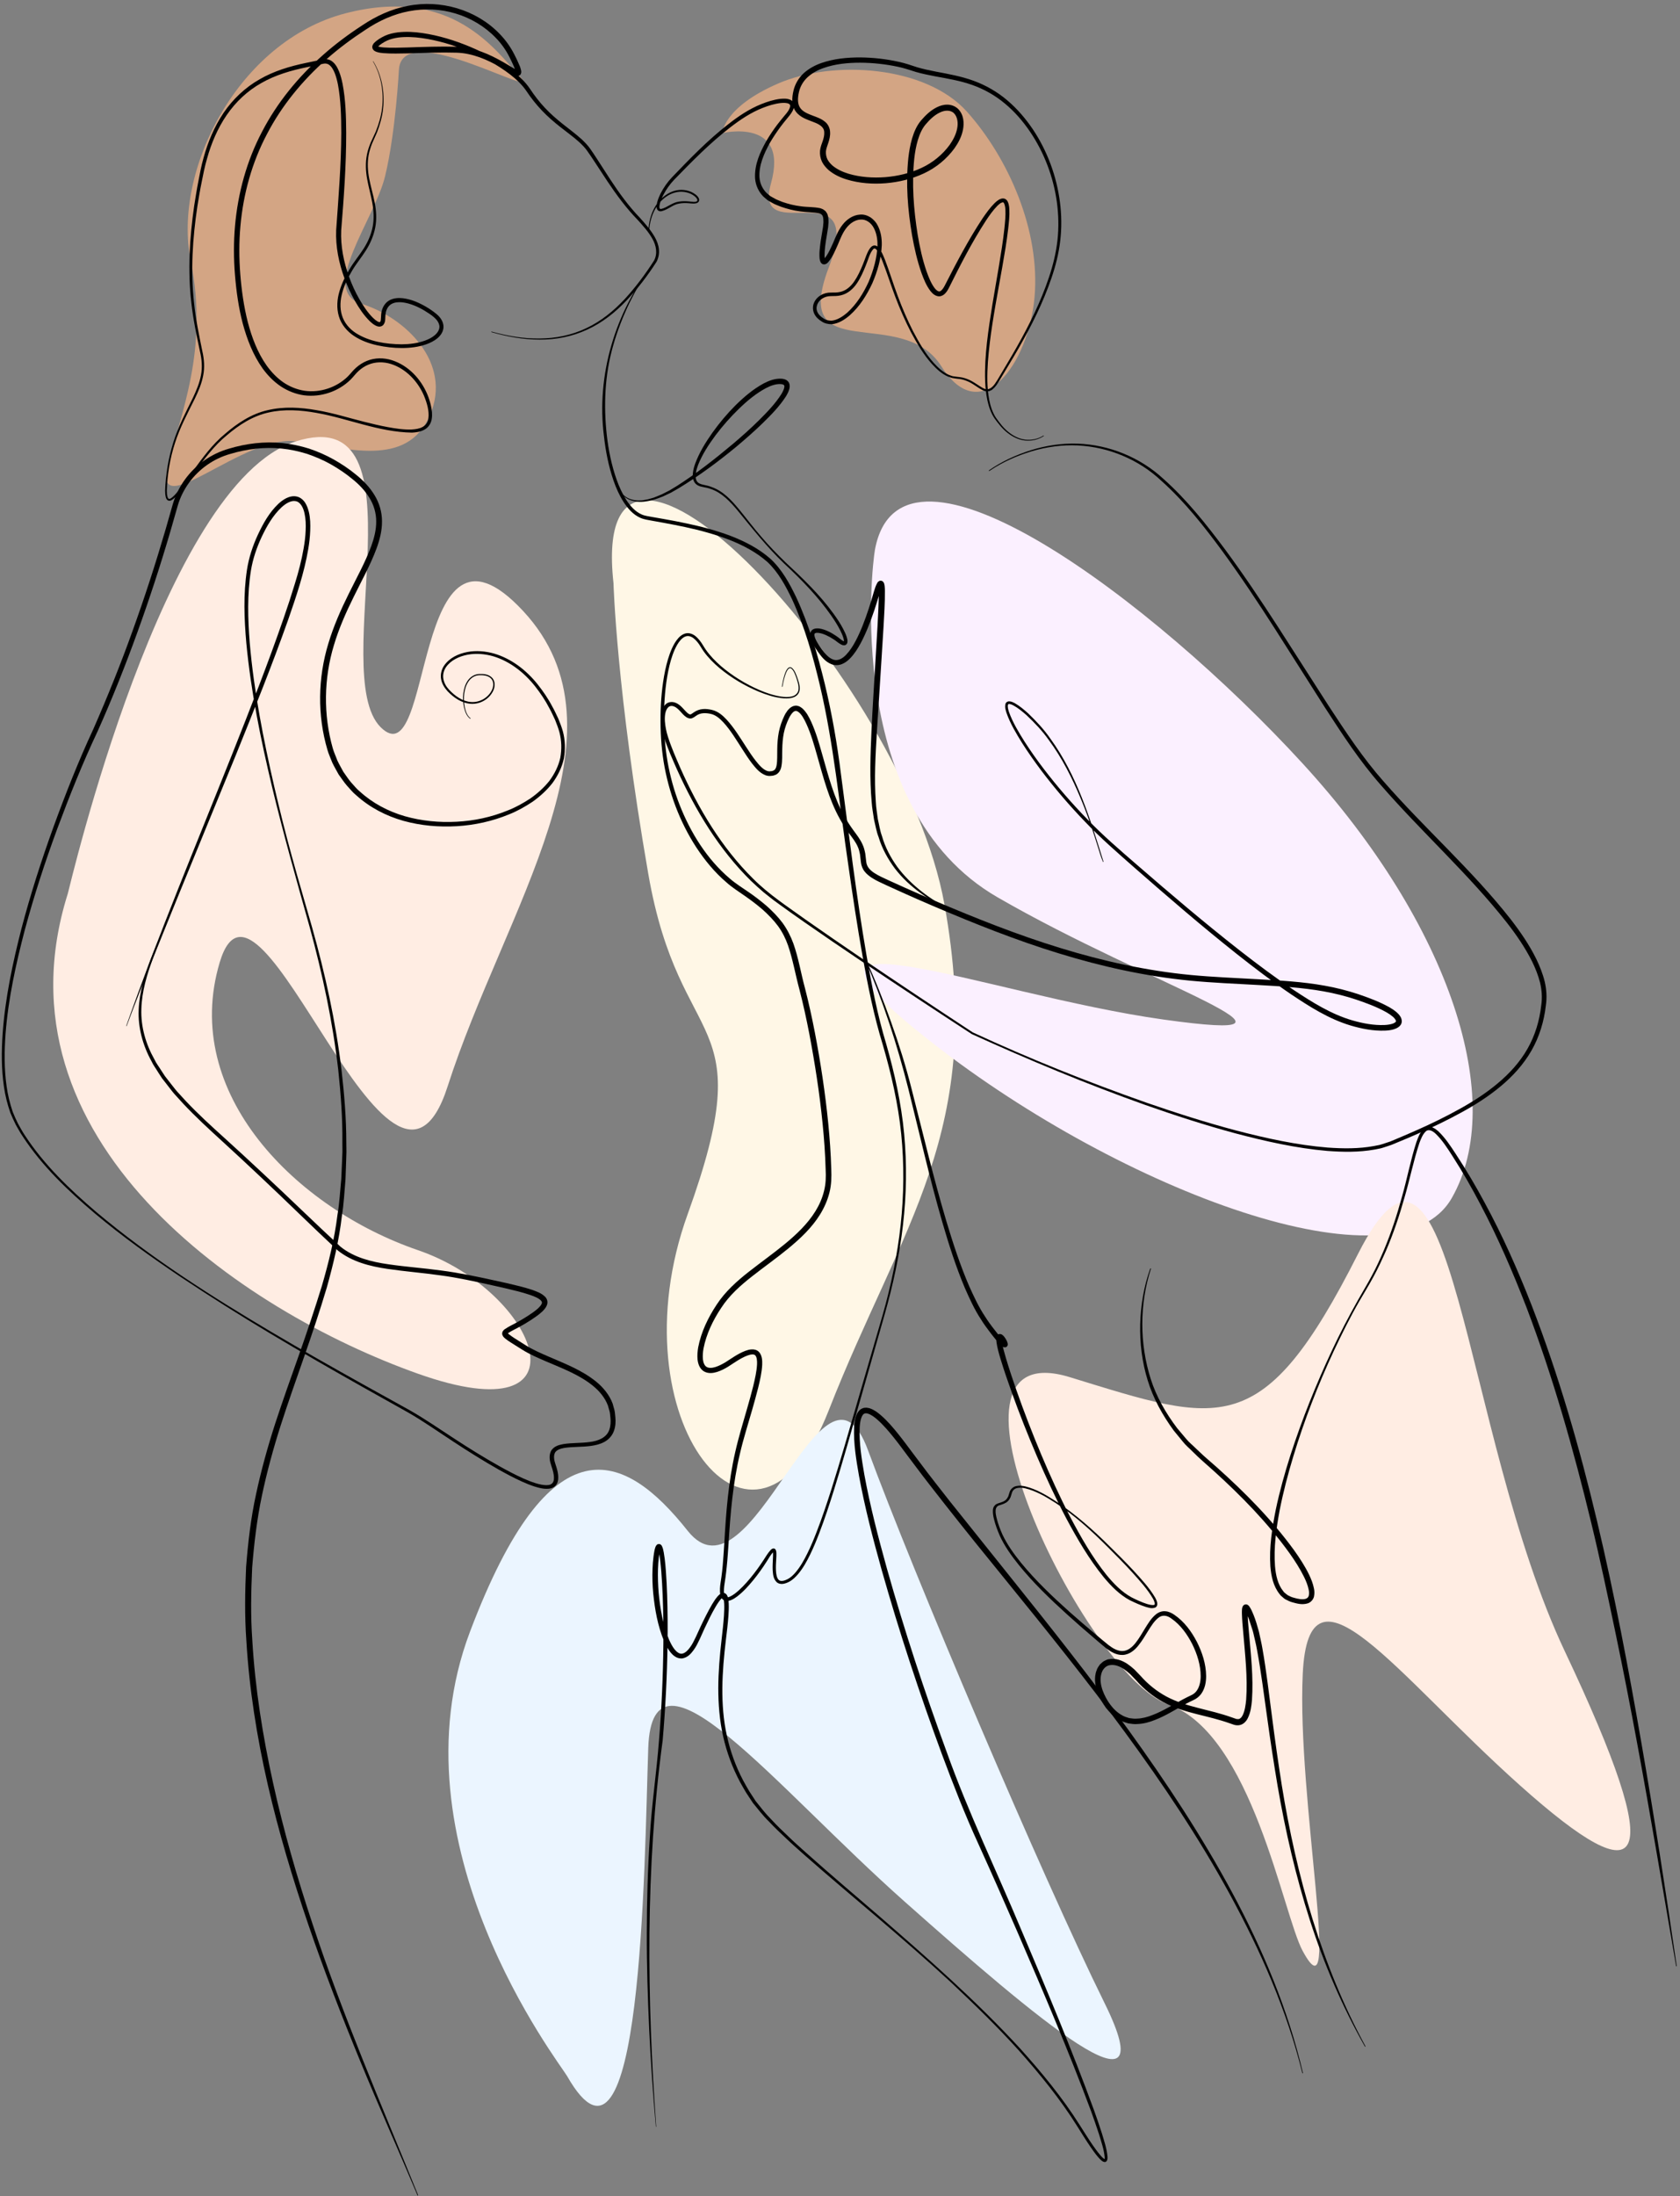 <?xml version="1.0" encoding="UTF-8"?>
<svg width="290px" height="379px" viewBox="0 0 290 379" version="1.1" xmlns="http://www.w3.org/2000/svg" xmlns:xlink="http://www.w3.org/1999/xlink">
    <rect x="0" y="0" width="290" height="379" fill="#808080" stroke="none"/>
    <title>117</title>
    <g id="Page-1" stroke="none" stroke-width="1" fill="none" fill-rule="evenodd">
        <g id="117" transform="translate(-215, -170)" fill-rule="nonzero">
            <g id="Group">
                <path d="M283.87,181.91 C283.87,181.91 283.3,192.89 281.47,200.42 C279.64,207.95 269.95,220.13 277.42,222.44 C284.89,224.75 293.17,232.57 289.2,241.69 C285.23,250.81 274.95,247.33 266.04,246.16 C257.13,244.99 241.7,260.24 243.93,250.73 C246.16,241.22 251.06,230.59 247.92,214.99 C244.78,199.39 256.13,177.1 274.63,172.3 C293.13,167.5 300.56,178.75 304.8,183.26 C309.03,187.79 284.65,173.05 283.87,181.91 Z" id="Path" fill="#D3A584"></path>
                <path d="M339.68,192.97 C339.68,192.97 351.28,190.2 348.08,201.67 C344.89,213.15 364.63,198.79 358.04,216.21 C351.45,233.63 370.68,222.38 377.5,233.22 C384.32,244.06 392.55,232.85 393.58,221.3 C394.6,209.74 389.05,197.26 381.93,189.29 C374.81,181.32 358.86,180.29 349.35,184.4 C339.84,188.51 339.68,192.97 339.68,192.97 Z" id="Path" fill="#D3A584"></path>
                <path d="M226.7,324.23 C226.99,323.3 243.16,253.44 266.04,246.18 C288.92,238.92 271.44,286.23 280.7,295.49 C289.96,304.75 285.91,254.6 305.29,275.43 C324.67,296.26 302.07,326.95 292.27,357.48 C282.47,388.01 259.73,313.36 252.93,336.07 C246.13,358.78 266.26,378.58 287.13,385.74 C308,392.9 317.63,417.9 287.13,407.06 C256.62,396.21 213.3,366.74 226.7,324.23 Z" id="Path" fill="#FFEDE3"></path>
                <path d="M320.9,270.63 C320.9,270.63 321.41,289.14 326.9,320.77 C332.39,352.4 346.52,344.07 333.71,379.52 C320.9,414.97 345.37,445.77 358.04,413.43 C370.71,381.08 385.11,365.31 378.03,326.07 C370.95,286.83 316.36,229.33 320.9,270.63 Z" id="Path" fill="#FFF7E6"></path>
                <path d="M312.9,528.29 C311.57,525.97 282.24,488.28 296.13,451.59 C310.02,414.89 322.7,420.29 333.71,434.18 C344.72,448.07 357.19,399.47 364.84,420.29 C372.5,441.12 394.87,493.82 405.67,515.68 C416.47,537.54 393.79,518.26 371.19,498.2 C348.59,478.14 327.59,451.27 326.9,471.65 C326.21,492.03 325.84,550.99 312.9,528.29 Z" id="Path" fill="#EBF5FF"></path>
                <path d="M366.04,264.82 C365.49,267.77 360.65,309.5 387.16,324.83 C413.66,340.16 446.73,350.27 415.79,345.94 C384.85,341.6 343.44,324.63 376.1,350.09 C408.76,375.55 456.12,393.37 465.61,376.74 C475.1,360.12 465.59,329.83 439.87,301.77 C414.15,273.71 370.54,240.91 366.04,264.82 Z" id="Path" fill="#FBF0FF"></path>
                <path d="M439.87,506.69 C436.46,500.39 431.12,469.18 416.68,464.15 C402.24,459.12 373.59,399.66 399.66,407.66 C425.73,415.66 432.96,418.92 449.4,386.43 C465.84,353.94 467.21,417.12 485.13,455 C503.05,492.88 499.02,497.45 477.42,478.15 C455.82,458.86 440.91,437.26 439.88,458.86 C438.84,480.46 446.83,519.56 439.87,506.69 Z" id="Path" fill="#FFEDE3"></path>
            </g>
            <g id="Group" fill="#000000">
                <path d="M279.45,180.6 C280.92,183.02 281.43,185.94 281.13,188.75 C280.98,190.16 280.58,191.53 280.08,192.84 L279.23,194.76 C278.98,195.4 278.77,196.06 278.64,196.74 C278.39,198.1 278.47,199.5 278.74,200.86 C279,202.22 279.41,203.57 279.68,204.96 C279.95,206.35 280.05,207.81 279.78,209.23 C279.51,210.65 278.94,211.99 278.18,213.19 C277.41,214.41 276.52,215.47 275.81,216.66 C275.1,217.85 274.48,219.1 274.11,220.41 C273.73,221.72 273.63,223.12 274.02,224.4 C274.4,225.68 275.3,226.76 276.44,227.49 C278.74,228.95 281.6,229.39 284.33,229.42 C285.7,229.41 287.09,229.24 288.36,228.78 C288.99,228.55 289.6,228.25 290.08,227.82 C290.56,227.41 290.9,226.85 290.85,226.28 C290.73,225.1 289.37,224.29 288.25,223.59 C287.08,222.9 285.79,222.34 284.48,222.18 C283.83,222.11 283.17,222.15 282.64,222.43 C282.11,222.7 281.77,223.22 281.62,223.83 C281.55,224.14 281.52,224.46 281.51,224.79 C281.49,225.15 281.53,225.58 281.19,226.04 C281.01,226.28 280.64,226.4 280.39,226.36 C280.13,226.33 279.93,226.24 279.75,226.14 C279.39,225.94 279.11,225.69 278.84,225.44 C277.79,224.4 277,223.21 276.29,221.97 C275.58,220.73 274.98,219.44 274.49,218.1 C273.5,215.43 272.91,212.58 273.03,209.7 C273.43,204.08 273.89,198.51 273.91,192.92 C273.9,190.13 273.84,187.32 273.34,184.62 C273.21,183.95 273.04,183.28 272.8,182.66 C272.56,182.05 272.23,181.46 271.76,181.15 C271.53,181 271.28,180.95 271,180.97 C270.76,180.99 270.35,181.12 270.02,181.18 L267.96,181.6 C265.23,182.16 262.55,182.94 260.15,184.31 C257.74,185.65 255.69,187.58 254.13,189.86 C252.57,192.14 251.47,194.72 250.73,197.4 C250.34,198.73 250.07,200.1 249.8,201.48 C249.51,202.85 249.3,204.23 249.07,205.61 C248.24,211.13 247.88,216.76 248.5,222.31 C248.78,225.09 249.36,227.83 249.92,230.58 C250.24,231.94 250.36,233.43 250.07,234.83 C249.8,236.24 249.23,237.56 248.62,238.82 C247.37,241.34 246.04,243.81 245.2,246.47 C244.34,249.12 243.88,251.92 243.8,254.69 C243.8,255.03 243.82,255.38 243.9,255.69 C243.94,255.84 244,255.99 244.09,256.06 C244.16,256.12 244.28,256.11 244.42,256.04 C244.96,255.73 245.42,255.14 245.85,254.62 C246.71,253.53 247.51,252.37 248.34,251.24 C249.99,248.98 251.66,246.67 253.86,244.86 C255.98,243.03 258.43,241.4 261.23,240.78 C264.01,240.12 266.91,240.3 269.67,240.79 C272.46,241.26 275.15,242.11 277.86,242.79 C279.22,243.13 280.58,243.46 281.95,243.71 C283.32,243.96 284.7,244.17 286.07,244.12 C286.74,244.08 287.43,243.98 287.97,243.67 C288.52,243.37 288.87,242.83 288.95,242.19 C289.12,240.91 288.69,239.51 288.18,238.27 C287.11,235.78 285.05,233.62 282.48,232.81 C281.2,232.41 279.81,232.42 278.59,232.93 C277.98,233.18 277.42,233.55 276.93,233.99 C276.43,234.43 276.05,234.98 275.51,235.52 C273.42,237.57 270.4,238.59 267.49,238.22 C266.04,238.02 264.64,237.46 263.43,236.65 C262.22,235.83 261.2,234.77 260.35,233.61 C258.67,231.26 257.64,228.55 256.9,225.82 C256.18,223.07 255.79,220.26 255.56,217.44 C255.33,214.62 255.32,211.78 255.57,208.96 C256.07,203.32 257.59,197.74 260.24,192.72 C262.85,187.68 266.52,183.23 270.76,179.49 C272.88,177.61 275.15,175.92 277.52,174.38 C279.87,172.8 282.54,171.55 285.37,171.02 C291.02,169.88 297.23,171.66 301.26,175.86 C302.27,176.9 303.12,178.09 303.78,179.39 C304.1,180.02 304.41,180.65 304.69,181.33 C304.76,181.5 304.83,181.68 304.88,181.87 C304.91,181.97 304.94,182.07 304.96,182.19 C304.97,182.31 305.02,182.44 304.92,182.72 C304.87,182.86 304.7,183.04 304.54,183.08 C304.37,183.14 304.27,183.12 304.18,183.11 C304.01,183.09 303.9,183.04 303.81,183 C303.61,182.92 303.45,182.83 303.29,182.74 C302.04,182.01 300.9,181.28 299.65,180.68 C298.42,180.08 297.13,179.6 295.81,179.33 C295.15,179.19 294.48,179.11 293.81,179.09 C293.12,179.07 292.42,179.06 291.72,179.06 C290.33,179.06 288.93,179.1 287.53,179.15 C286.13,179.19 284.73,179.24 283.31,179.24 C282.6,179.24 281.89,179.23 281.16,179.17 C280.79,179.13 280.43,179.1 280.02,178.96 C279.82,178.87 279.55,178.83 279.32,178.4 C279.22,178.17 279.27,177.91 279.34,177.77 C279.41,177.61 279.49,177.52 279.56,177.43 C280.19,176.81 280.76,176.51 281.47,176.16 C282.17,175.85 282.9,175.69 283.63,175.59 C285.09,175.42 286.53,175.5 287.94,175.71 C290.77,176.13 293.49,176.97 296.11,178.06 C298.72,179.16 301.25,180.49 303.5,182.25 C304.62,183.13 305.68,184.13 306.5,185.35 C307.26,186.5 308.11,187.6 309.05,188.6 C309.99,189.61 311.04,190.52 312.13,191.39 C313.22,192.26 314.36,193.09 315.42,194.05 C315.94,194.55 316.45,195.06 316.87,195.66 C317.29,196.24 317.66,196.83 318.05,197.42 L320.33,200.95 C321.87,203.29 323.49,205.55 325.44,207.57 C326.38,208.62 327.33,209.68 328.04,210.94 C328.39,211.57 328.67,212.27 328.74,213.01 C328.83,213.75 328.67,214.53 328.33,215.18 C326.78,217.59 325.09,219.81 323.14,221.87 C321.2,223.91 318.95,225.71 316.37,226.88 C313.8,228.08 310.97,228.63 308.15,228.61 C305.33,228.61 302.54,228.09 299.84,227.32 C299.81,227.31 299.8,227.28 299.81,227.26 C299.82,227.23 299.85,227.22 299.87,227.23 C302.57,227.97 305.35,228.46 308.15,228.42 C310.94,228.4 313.73,227.83 316.24,226.62 C318.76,225.43 320.96,223.64 322.85,221.6 C324.73,219.56 326.43,217.27 327.9,214.97 C328.54,213.78 328.28,212.35 327.6,211.18 C326.93,209.99 325.99,208.95 325.05,207.92 C323.09,205.91 321.4,203.6 319.84,201.27 L317.53,197.75 C317.14,197.17 316.76,196.58 316.35,196.02 C315.97,195.47 315.48,194.99 314.98,194.52 C313.96,193.6 312.82,192.79 311.71,191.91 C310.6,191.04 309.52,190.1 308.54,189.07 C307.56,188.04 306.67,186.92 305.88,185.73 C305.13,184.62 304.12,183.67 303.03,182.83 C300.84,181.15 298.36,179.85 295.79,178.8 C293.22,177.76 290.54,176.95 287.81,176.57 C286.45,176.38 285.07,176.32 283.74,176.48 C283.08,176.58 282.43,176.73 281.85,176.99 C281.3,177.24 280.63,177.66 280.27,178.03 C280.17,178.12 280.23,178.19 280.19,178.01 C280.12,177.9 280.2,178.01 280.33,178.04 C280.58,178.12 280.92,178.17 281.25,178.19 C281.92,178.24 282.61,178.25 283.31,178.24 C284.7,178.23 286.1,178.16 287.5,178.12 C288.9,178.08 290.31,178.04 291.72,178.04 C292.43,178.04 293.13,178.05 293.84,178.07 C294.57,178.1 295.3,178.19 296.01,178.33 C298.87,178.9 301.42,180.42 303.77,181.85 C303.91,181.93 304.06,182.01 304.19,182.06 C304.25,182.09 304.31,182.1 304.32,182.1 C304.32,182.1 304.31,182.09 304.22,182.12 C304.15,182.14 304.03,182.25 304.02,182.31 C303.99,182.42 304.01,182.37 304,182.32 C303.99,182.27 303.97,182.2 303.95,182.13 C303.91,181.99 303.85,181.83 303.79,181.68 C303.54,181.06 303.22,180.43 302.92,179.81 C302.31,178.61 301.52,177.49 300.57,176.52 C298.69,174.56 296.27,173.12 293.66,172.34 C291.05,171.54 288.25,171.43 285.57,171.94 C282.88,172.45 280.36,173.61 278.06,175.16 C275.73,176.68 273.49,178.34 271.41,180.18 C267.24,183.85 263.65,188.2 261.09,193.13 C258.49,198.04 256.99,203.49 256.5,209.02 C256.25,211.79 256.26,214.58 256.48,217.35 C256.7,220.12 257.09,222.89 257.77,225.57 C258.47,228.24 259.46,230.87 261.04,233.1 C261.84,234.2 262.78,235.2 263.89,235.97 C265,236.73 266.27,237.24 267.6,237.44 C270.26,237.81 273.09,236.87 275.01,235 C275.47,234.55 275.9,233.95 276.46,233.46 C277.01,232.97 277.64,232.56 278.33,232.28 C279.71,231.71 281.29,231.72 282.68,232.17 C285.49,233.08 287.63,235.38 288.75,238.02 C289.03,238.68 289.25,239.37 289.4,240.07 C289.55,240.77 289.65,241.51 289.53,242.27 C289.44,243.02 288.96,243.79 288.26,244.15 C287.58,244.53 286.82,244.62 286.11,244.66 C280.35,244.56 275.09,242.21 269.61,241.25 C266.88,240.76 264.05,240.57 261.35,241.19 C258.63,241.78 256.24,243.34 254.13,245.14 C251.97,246.9 250.3,249.18 248.64,251.43 C247.81,252.56 247.01,253.71 246.13,254.82 C245.67,255.36 245.26,255.93 244.58,256.33 C244.42,256.42 244.13,256.48 243.91,256.31 C243.72,256.15 243.66,255.95 243.61,255.77 C243.52,255.4 243.51,255.04 243.5,254.69 C243.6,251.86 244.07,249.07 244.91,246.37 C245.74,243.67 247.07,241.16 248.3,238.65 C248.9,237.39 249.44,236.1 249.69,234.75 C249.96,233.39 249.84,232.02 249.52,230.66 C248.94,227.92 248.35,225.16 248.04,222.36 C247.38,216.75 247.72,211.08 248.52,205.52 C248.75,204.13 248.95,202.74 249.23,201.36 C249.49,199.98 249.75,198.59 250.14,197.23 C250.88,194.5 252,191.85 253.59,189.48 C255.19,187.12 257.32,185.1 259.81,183.69 C262.29,182.25 265.06,181.43 267.81,180.86 L269.87,180.43 C270.23,180.36 270.49,180.26 270.94,180.2 C271.36,180.16 271.83,180.26 272.19,180.49 C272.91,180.97 273.26,181.69 273.54,182.36 C273.81,183.05 273.99,183.75 274.13,184.45 C274.67,187.26 274.74,190.09 274.76,192.91 C274.77,198.54 274.35,204.17 273.9,209.73 C273.77,212.46 274.33,215.22 275.27,217.81 C275.74,219.11 276.32,220.37 277,221.57 C277.68,222.76 278.45,223.93 279.4,224.87 C279.64,225.1 279.89,225.31 280.14,225.46 C280.27,225.53 280.39,225.58 280.48,225.59 C280.58,225.6 280.57,225.59 280.62,225.55 C280.85,225.29 280.69,224.39 280.9,223.66 C281.07,222.91 281.56,222.15 282.31,221.78 C283.04,221.41 283.84,221.39 284.58,221.47 C286.06,221.66 287.4,222.27 288.63,222.99 C289.25,223.36 289.83,223.76 290.4,224.24 C290.96,224.72 291.48,225.39 291.55,226.24 C291.62,227.11 291.11,227.86 290.54,228.34 C289.96,228.84 289.29,229.16 288.6,229.41 C287.22,229.9 285.78,230.06 284.35,230.06 C282.92,230.06 281.5,229.89 280.11,229.59 C278.72,229.28 277.34,228.79 276.13,227.99 C274.92,227.2 273.9,226 273.49,224.57 C273.07,223.15 273.19,221.63 273.6,220.26 C274,218.88 274.64,217.59 275.38,216.38 C276.11,215.16 277.03,214.07 277.77,212.91 C278.51,211.75 279.07,210.47 279.33,209.13 C279.59,207.79 279.51,206.4 279.27,205.03 C279.02,203.66 278.63,202.31 278.38,200.92 C278.12,199.53 278.06,198.08 278.34,196.67 C278.48,195.97 278.71,195.29 278.98,194.63 L279.86,192.72 C280.38,191.43 280.78,190.09 280.95,188.7 C281.28,185.95 280.82,183.04 279.4,180.63 L279.4,180.62 C279.39,180.6 279.39,180.57 279.42,180.55 C279.41,180.57 279.44,180.58 279.45,180.6 Z" id="Path"></path>
                <path d="M327.79,215.64 C326.08,217.61 324.82,219.96 323.65,222.29 C322.52,224.65 321.56,227.1 320.85,229.62 C319.39,234.65 319.17,239.97 319.75,245.15 C320.05,247.74 320.57,250.32 321.44,252.77 C321.87,253.99 322.41,255.18 323.1,256.26 C323.79,257.33 324.67,258.32 325.8,258.8 C326.34,259.04 327,259.1 327.65,259.23 L329.59,259.57 C330.88,259.8 332.18,260.04 333.47,260.32 C336.05,260.86 338.61,261.54 341.09,262.47 C343.56,263.42 345.97,264.65 348,266.44 C350,268.3 351.29,270.69 352.44,273.07 C354.67,277.88 356.15,282.97 357.39,288.09 C358.62,293.21 359.52,298.41 360.17,303.64 L362.22,319.26 C362.93,324.46 363.68,329.66 364.57,334.83 C365.46,340 366.46,345.15 367.98,350.17 C369.42,355.23 370.58,360.39 371.07,365.65 C371.56,370.9 371.48,376.19 370.87,381.42 C370.27,386.65 369.14,391.81 367.7,396.87 L363.38,412 C361.94,417.05 360.52,422.11 358.96,427.13 C358.17,429.64 357.36,432.14 356.41,434.6 C355.94,435.83 355.44,437.05 354.86,438.24 C354.28,439.43 353.64,440.6 352.77,441.64 C352.33,442.15 351.84,442.65 351.2,442.98 C350.89,443.14 350.56,443.27 350.19,443.33 C349.83,443.39 349.35,443.32 349.04,443.01 C348.45,442.39 348.44,441.64 348.38,440.98 C348.35,440.3 348.39,439.64 348.42,438.98 C348.44,438.65 348.45,438.33 348.44,438.02 C348.44,437.89 348.4,437.69 348.4,437.71 C348.41,437.73 348.48,437.77 348.53,437.77 C348.58,437.77 348.57,437.76 348.56,437.77 C348.53,437.79 348.48,437.83 348.44,437.88 C348.04,438.31 347.71,438.89 347.36,439.45 C346.65,440.57 345.88,441.65 345.04,442.68 C344.2,443.7 343.31,444.7 342.22,445.53 C341.94,445.73 341.66,445.93 341.32,446.08 C340.99,446.22 340.6,446.38 340.11,446.23 C339.61,446.05 339.42,445.56 339.35,445.21 C339.27,444.84 339.27,444.49 339.28,444.14 C339.31,443.45 339.45,442.79 339.53,442.16 C339.62,441.52 339.69,440.87 339.75,440.22 C339.87,438.92 339.94,437.61 340.03,436.3 C340.32,431.06 340.73,425.77 341.91,420.61 C342.49,418.02 343.27,415.51 343.99,412.99 C344.35,411.73 344.71,410.47 345.02,409.21 C345.32,407.95 345.62,406.67 345.68,405.43 C345.71,404.83 345.64,404.16 345.37,403.9 C345.16,403.65 344.55,403.72 343.99,403.94 C342.83,404.38 341.81,405.14 340.66,405.87 C340.08,406.22 339.47,406.54 338.78,406.76 C338.12,406.96 337.27,407.11 336.49,406.65 C335.72,406.16 335.49,405.3 335.41,404.61 C335.34,403.89 335.41,403.2 335.52,402.52 C336.04,399.83 337.23,397.39 338.7,395.16 C340.17,392.9 342.22,391.07 344.29,389.45 C346.37,387.82 348.51,386.3 350.52,384.65 C352.52,383 354.42,381.19 355.76,379.02 C356.43,377.94 356.94,376.77 357.24,375.55 C357.56,374.32 357.59,373.09 357.52,371.76 C357.45,369.15 357.26,366.54 357,363.94 C356.48,358.73 355.68,353.55 354.7,348.4 C354.2,345.83 353.65,343.27 352.99,340.74 C352.3,338.19 351.86,335.57 351.03,333.16 C350.61,331.96 350.04,330.82 349.29,329.8 C348.54,328.78 347.63,327.87 346.68,327 C345.7,326.16 344.67,325.37 343.6,324.63 C342.55,323.89 341.39,323.17 340.39,322.27 C338.35,320.53 336.65,318.45 335.19,316.23 C333.74,314 332.55,311.62 331.61,309.14 C330.67,306.66 329.99,304.09 329.56,301.48 C329.14,298.86 328.99,296.21 329.02,293.57 C329.06,290.93 329.28,288.29 329.82,285.69 C330.1,284.39 330.45,283.11 331,281.88 C331.28,281.27 331.61,280.67 332.07,280.15 C332.51,279.64 333.22,279.15 334.01,279.29 C334.78,279.43 335.31,279.96 335.74,280.48 C336.18,281.01 336.48,281.62 336.84,282.13 C337.58,283.18 338.49,284.12 339.47,284.97 C341.45,286.66 343.7,288.04 346.09,289.08 C347.29,289.59 348.53,290.02 349.81,290.21 C350.45,290.3 351.11,290.34 351.72,290.18 C352.33,290.04 352.83,289.55 352.85,288.9 C352.9,288.27 352.67,287.64 352.48,287.02 C352.26,286.42 352.05,285.74 351.58,285.36 C351.33,285.17 351.05,285.43 350.9,285.69 C350.74,285.96 350.62,286.27 350.52,286.58 C350.32,287.2 350.18,287.84 350.07,288.49 C350.07,288.52 350.04,288.54 350.01,288.53 C349.98,288.53 349.96,288.5 349.97,288.47 C350.07,287.82 350.21,287.17 350.4,286.54 C350.5,286.22 350.61,285.91 350.78,285.62 C350.87,285.48 350.97,285.33 351.12,285.23 C351.27,285.12 351.51,285.12 351.66,285.23 C352.22,285.69 352.4,286.36 352.64,286.97 C352.84,287.59 353.09,288.23 353.05,288.92 C353.03,289.26 352.91,289.62 352.67,289.88 C352.43,290.15 352.1,290.31 351.78,290.4 C351.12,290.58 350.43,290.55 349.78,290.46 C348.46,290.28 347.19,289.86 345.97,289.36 C343.53,288.34 341.24,286.98 339.2,285.29 C338.19,284.44 337.24,283.49 336.46,282.4 C336.06,281.84 335.78,281.26 335.37,280.78 C334.97,280.3 334.48,279.86 333.93,279.78 C333.38,279.68 332.84,280.03 332.45,280.49 C332.04,280.95 331.74,281.52 331.47,282.1 C330.95,283.27 330.61,284.54 330.35,285.81 C329.84,288.36 329.64,290.98 329.62,293.59 C329.61,296.2 329.78,298.81 330.22,301.38 C330.67,303.95 331.36,306.47 332.31,308.89 C334.21,313.71 337.03,318.27 340.97,321.61 C341.94,322.46 343.02,323.12 344.13,323.89 C345.23,324.63 346.28,325.45 347.3,326.31 C348.3,327.2 349.25,328.16 350.07,329.25 C350.87,330.35 351.5,331.58 351.96,332.85 C352.86,335.4 353.26,338 353.95,340.51 C354.61,343.07 355.17,345.65 355.67,348.23 C356.66,353.4 357.45,358.61 357.97,363.86 C358.23,366.48 358.42,369.11 358.49,371.76 C358.55,373.06 358.52,374.48 358.18,375.8 C357.85,377.13 357.29,378.39 356.58,379.55 C355.15,381.87 353.17,383.72 351.13,385.41 C349.08,387.1 346.93,388.61 344.88,390.22 C342.82,391.83 340.89,393.55 339.49,395.71 C338.07,397.84 336.92,400.23 336.44,402.71 C336.33,403.33 336.28,403.95 336.33,404.54 C336.39,405.12 336.59,405.67 336.97,405.89 C337.34,406.13 337.94,406.09 338.5,405.91 C339.07,405.73 339.63,405.44 340.18,405.12 C341.24,404.45 342.35,403.62 343.66,403.12 C343.99,403 344.34,402.89 344.75,402.87 C345.14,402.84 345.66,402.94 346,403.3 C346.34,403.65 346.45,404.07 346.52,404.43 C346.58,404.8 346.58,405.16 346.57,405.51 C346.5,406.89 346.19,408.19 345.88,409.47 C345.56,410.75 345.2,412.02 344.84,413.29 C344.12,415.82 343.31,418.32 342.73,420.85 C341.52,425.93 341.08,431.16 340.76,436.4 C340.67,437.71 340.59,439.02 340.45,440.34 C340.39,441 340.31,441.65 340.22,442.31 C340.13,442.98 340,443.61 339.97,444.23 C339.92,444.82 340.02,445.56 340.34,445.64 C340.69,445.76 341.34,445.4 341.82,445.04 C342.83,444.28 343.71,443.31 344.54,442.32 C345.37,441.32 346.13,440.26 346.84,439.17 C347.2,438.62 347.52,438.05 348.01,437.51 C348.08,437.44 348.15,437.37 348.26,437.3 C348.32,437.27 348.39,437.23 348.52,437.22 C348.65,437.21 348.8,437.31 348.86,437.39 C349.04,437.7 348.99,437.85 349.02,438.04 C349.03,438.39 349.01,438.72 348.99,439.05 C348.95,439.71 348.91,440.35 348.94,440.99 C348.97,441.6 349.06,442.29 349.41,442.64 C349.74,442.98 350.4,442.81 350.94,442.53 C351.48,442.26 351.94,441.81 352.35,441.33 C353.17,440.36 353.81,439.21 354.38,438.05 C354.96,436.88 355.46,435.67 355.93,434.46 C356.88,432.02 357.71,429.53 358.51,427.03 C360.09,422.03 361.54,416.98 363,411.93 L367.4,396.8 C368.83,391.76 369.9,386.6 370.47,381.39 C371.04,376.18 371.09,370.92 370.57,365.71 C370.04,360.5 368.86,355.38 367.4,350.35 C365.85,345.32 364.81,340.14 363.89,334.97 C362.97,329.79 362.19,324.59 361.45,319.39 C359.9,308.99 358.94,298.51 356.54,288.32 C355.34,283.23 353.9,278.17 351.73,273.43 C350.62,271.1 349.35,268.76 347.5,267.01 C345.59,265.31 343.25,264.08 340.84,263.14 C338.41,262.21 335.89,261.52 333.33,260.97 C332.05,260.69 330.77,260.45 329.48,260.21 L327.54,259.86 C326.9,259.73 326.24,259.67 325.57,259.38 C324.26,258.81 323.34,257.72 322.62,256.6 C321.9,255.46 321.36,254.24 320.92,252.98 C320.05,250.47 319.54,247.86 319.25,245.24 C317.92,234.72 321.2,223.83 327.72,215.6 C327.74,215.579 327.77,215.57 327.79,215.59 C327.81,215.61 327.82,215.64 327.8,215.66 C327.8,215.63 327.79,215.63 327.79,215.64 L327.79,215.64 Z" id="Path"></path>
                <path d="M236.79,347.05 C242.38,331.23 248.87,315.75 255.07,300.17 C258.16,292.38 261.24,284.58 263.97,276.66 L264.97,273.69 L265.91,270.7 C266.53,268.71 267.06,266.69 267.41,264.65 C267.59,263.63 267.72,262.6 267.76,261.58 C267.81,260.56 267.78,259.53 267.56,258.56 C267.35,257.62 266.88,256.65 266.06,256.49 C265.24,256.32 264.32,256.89 263.6,257.55 C262.13,258.92 261.07,260.76 260.19,262.61 C259.31,264.49 258.64,266.45 258.31,268.49 C257.66,272.59 257.78,276.8 258.11,280.96 C258.83,289.3 260.46,297.54 262.33,305.7 C263.28,309.78 264.29,313.85 265.41,317.89 C266.51,321.93 267.72,325.95 268.86,329.99 C271.13,338.07 272.95,346.29 273.95,354.64 C274.43,358.81 274.78,363.01 274.78,367.22 L274.8,368.8 L274.75,370.38 L274.64,373.53 C274.45,375.63 274.36,377.73 274.02,379.81 C273.54,384 272.55,388.11 271.42,392.17 C270.22,396.2 268.88,400.18 267.5,404.14 C266.12,408.1 264.72,412.05 263.44,416.03 C262.17,420.01 261.07,424.04 260.21,428.12 C259.35,432.2 258.86,436.35 258.53,440.5 C258.34,444.66 258.25,448.84 258.55,453.01 C259.03,461.35 260.36,469.63 262.16,477.79 C263.96,485.96 266.29,494.01 268.93,501.96 C274.18,517.88 280.86,533.28 287.17,548.82 C287.18,548.85 287.17,548.87 287.14,548.89 C287.11,548.9 287.09,548.89 287.07,548.86 C283.81,541.13 280.37,533.48 277.19,525.72 C274,517.96 270.96,510.14 268.24,502.19 C262.83,486.33 258.52,469.91 257.52,453.06 C257.22,448.86 257.29,444.64 257.48,440.43 C257.81,436.23 258.29,432.03 259.19,427.9 C260.07,423.78 261.2,419.71 262.49,415.71 C263.8,411.72 265.21,407.76 266.61,403.81 C268,399.86 269.34,395.89 270.57,391.89 C271.73,387.89 272.74,383.83 273.25,379.68 C273.6,377.62 273.71,375.53 273.91,373.45 L274.05,370.32 L274.11,368.75 L274.1,367.18 C274.15,363 273.83,358.82 273.39,354.66 C272.44,346.34 270.68,338.13 268.47,330.05 C266.2,321.98 263.91,313.9 261.95,305.75 C260.01,297.59 258.31,289.35 257.52,280.97 C257.15,276.79 256.99,272.55 257.63,268.34 C257.95,266.24 258.63,264.18 259.52,262.27 C260.42,260.35 261.46,258.46 263.06,256.94 C263.46,256.57 263.91,256.23 264.42,255.97 C264.94,255.72 265.55,255.55 266.19,255.68 C266.83,255.8 267.35,256.26 267.67,256.75 C267.99,257.25 268.17,257.79 268.31,258.33 C268.57,259.41 268.59,260.5 268.55,261.57 C268.51,262.64 268.39,263.7 268.21,264.75 C267.5,268.94 266.13,272.94 264.76,276.9 C261.96,284.82 258.82,292.6 255.68,300.38 L246.15,323.66 C243,331.43 239.8,339.18 236.87,347.04 C236.86,347.07 236.83,347.08 236.81,347.07 C236.79,347.1 236.78,347.07 236.79,347.05 Z" id="Path"></path>
                <path d="M244.78,326.81 C243.69,329.66 242.49,332.47 241.42,335.33 C240.37,338.18 239.47,341.14 239.4,344.17 C239.3,347.2 240.17,350.2 241.66,352.83 C241.97,353.52 242.46,354.11 242.85,354.76 L243.47,355.71 L244.17,356.61 C244.65,357.2 245.09,357.82 245.59,358.39 L247.13,360.07 C249.22,362.28 251.47,364.33 253.74,366.38 C256,368.43 258.25,370.5 260.48,372.59 C264.95,376.74 269.34,381.05 273.78,385.15 C276.1,387.02 279.12,387.77 282.1,388.19 C285.1,388.63 288.16,388.84 291.19,389.26 C294.23,389.65 297.25,390.29 300.22,390.94 C301.71,391.26 303.21,391.59 304.7,391.97 C305.45,392.16 306.19,392.37 306.93,392.62 C307.66,392.9 308.43,393.13 309.11,393.8 C309.27,393.98 309.43,394.22 309.48,394.51 C309.53,394.8 309.48,395.1 309.37,395.32 C309.17,395.78 308.86,396.08 308.57,396.37 C307.97,396.92 307.32,397.36 306.67,397.79 C306.02,398.21 305.35,398.61 304.67,398.98 C304.01,399.35 303.25,399.69 302.73,400.05 C302.68,400.09 302.64,400.13 302.63,400.14 C302.63,400.15 302.66,400.08 302.64,400.05 C302.63,400.03 302.73,400.18 302.86,400.27 C303.12,400.48 303.44,400.69 303.75,400.9 L305.68,402.12 C306.93,402.91 308.32,403.52 309.72,404.12 C312.5,405.33 315.43,406.43 317.9,408.43 C319.12,409.42 320.17,410.69 320.75,412.21 L321.07,413.37 C321.16,413.76 321.17,414.16 321.22,414.56 C321.3,415.35 321.26,416.18 320.96,416.98 C320.67,417.78 320.04,418.46 319.3,418.85 C318.56,419.25 317.76,419.42 316.99,419.53 C315.43,419.74 313.88,419.65 312.43,419.87 C311.72,419.99 311.02,420.23 310.77,420.76 C310.53,421.3 310.65,422.05 310.9,422.73 C311.14,423.47 311.39,424.23 311.36,425.09 C311.36,425.51 311.25,425.99 310.91,426.37 C310.57,426.75 310.08,426.89 309.67,426.92 C308.81,426.98 308.04,426.77 307.29,426.54 C306.54,426.3 305.83,426.01 305.12,425.69 C303.71,425.05 302.36,424.33 301.03,423.58 C298.36,422.07 295.77,420.44 293.22,418.76 C290.66,417.09 288.16,415.32 285.54,413.81 L277.55,409.33 C272.23,406.33 266.93,403.29 261.69,400.15 C256.44,397.02 251.28,393.75 246.19,390.37 C241.12,386.96 236.14,383.4 231.45,379.47 C226.79,375.53 222.29,371.27 218.92,366.11 C218.48,365.48 218.13,364.79 217.74,364.13 C217.39,363.45 217.08,362.73 216.78,362.02 C216.28,360.56 215.89,359.06 215.68,357.53 C215.23,354.48 215.25,351.39 215.46,348.33 C215.9,342.21 217.19,336.19 218.7,330.27 C220.26,324.35 222.13,318.52 224.21,312.77 C226.3,307.03 228.55,301.32 231.13,295.78 C233.58,290.2 235.86,284.54 237.91,278.8 C239.98,273.06 241.86,267.26 243.57,261.41 L244.83,257 C245.28,255.49 245.98,254.05 246.91,252.77 C248.75,250.21 251.49,248.28 254.52,247.43 C257.49,246.53 260.65,246.15 263.75,246.46 C265.3,246.62 266.84,246.95 268.33,247.41 C269.81,247.91 271.24,248.53 272.6,249.29 C273.95,250.06 275.25,250.91 276.45,251.91 C277.67,252.88 278.78,254.03 279.62,255.4 C280.47,256.76 280.95,258.38 280.94,259.99 C280.95,261.6 280.54,263.16 280.01,264.62 C278.93,267.55 277.41,270.22 276.08,272.95 C274.73,275.67 273.5,278.45 272.64,281.34 C270.89,287.09 270.8,293.36 272.44,299.12 C272.64,299.84 272.97,300.51 273.22,301.21 C273.53,301.88 273.91,302.52 274.26,303.18 C274.7,303.78 275.09,304.42 275.57,304.98 C276.08,305.52 276.52,306.12 277.11,306.59 C279.31,308.6 282.01,310.03 284.89,310.86 C287.78,311.68 290.81,311.97 293.82,311.81 C296.83,311.66 299.82,311.02 302.6,309.88 C304.01,309.34 305.32,308.6 306.57,307.78 C307.79,306.92 308.91,305.92 309.84,304.75 C310.72,303.56 311.4,302.22 311.72,300.77 C311.98,299.32 311.95,297.82 311.57,296.37 C311.38,295.65 311.1,294.96 310.83,294.26 C310.5,293.58 310.21,292.88 309.83,292.22 C309.14,290.87 308.29,289.62 307.36,288.43 C305.5,286.08 303.03,284.13 300.16,283.26 C298.73,282.85 297.2,282.71 295.74,282.98 C294.3,283.25 292.85,283.91 292.01,285.1 C291.6,285.69 291.41,286.42 291.53,287.13 C291.64,287.84 292.02,288.49 292.52,289.03 C293.53,290.11 294.83,291.04 296.32,291.15 C297.79,291.26 299.29,290.41 299.92,289.07 C300.23,288.42 300.26,287.58 299.74,287.07 C299.22,286.56 298.4,286.49 297.69,286.52 C296.94,286.56 296.27,287 295.86,287.62 C295.44,288.24 295.23,288.98 295.13,289.72 C295.03,290.47 295.07,291.24 295.21,291.98 C295.37,292.7 295.61,293.49 296.2,293.94 L296.21,293.95 C296.23,293.97 296.24,294 296.22,294.02 C296.2,294.04 296.17,294.05 296.15,294.03 C295.5,293.55 295.26,292.75 295.08,292.01 C294.93,291.26 294.87,290.48 294.97,289.71 C295.06,288.95 295.27,288.18 295.7,287.52 C296.12,286.87 296.85,286.37 297.65,286.32 C298.42,286.28 299.27,286.33 299.89,286.91 C300.52,287.51 300.48,288.48 300.15,289.18 C299.49,290.63 297.89,291.56 296.3,291.46 C294.69,291.36 293.31,290.39 292.25,289.28 C291.72,288.7 291.28,287.99 291.14,287.19 C291,286.39 291.21,285.53 291.66,284.87 C292.58,283.52 294.13,282.82 295.66,282.52 C297.2,282.23 298.8,282.37 300.3,282.79 C303.31,283.68 305.87,285.68 307.79,288.08 C308.75,289.29 309.63,290.57 310.34,291.94 C310.73,292.61 311.03,293.32 311.37,294.01 C311.66,294.73 311.95,295.46 312.16,296.21 C312.57,297.73 312.61,299.33 312.34,300.89 C312,302.44 311.29,303.87 310.36,305.14 C309.39,306.38 308.23,307.43 306.96,308.34 C305.67,309.2 304.31,309.97 302.87,310.54 C300.01,311.72 296.94,312.4 293.86,312.58 C290.77,312.76 287.65,312.49 284.65,311.66 C281.66,310.82 278.82,309.35 276.49,307.24 C275.87,306.75 275.4,306.12 274.86,305.55 C274.35,304.96 273.93,304.29 273.46,303.66 C273.09,302.97 272.68,302.3 272.35,301.59 C272.08,300.86 271.73,300.15 271.52,299.4 C269.76,293.43 269.87,286.98 271.68,281.05 C272.57,278.08 273.82,275.25 275.18,272.51 C276.53,269.76 278.03,267.09 279.07,264.29 C279.58,262.89 279.95,261.44 279.94,259.99 C279.94,258.55 279.53,257.13 278.76,255.9 C278,254.66 276.97,253.58 275.8,252.65 C274.65,251.7 273.39,250.86 272.09,250.12 C270.78,249.39 269.4,248.8 267.99,248.32 C266.56,247.88 265.1,247.56 263.61,247.41 C260.64,247.11 257.61,247.47 254.74,248.34 C251.88,249.14 249.35,250.93 247.62,253.32 C246.76,254.52 246.09,255.85 245.68,257.27 L244.42,261.67 C242.7,267.54 240.8,273.36 238.72,279.11 C236.64,284.86 234.38,290.55 231.88,296.14 C229.27,301.66 227.01,307.32 224.88,313.04 C222.77,318.76 220.88,324.56 219.29,330.45 C217.75,336.34 216.43,342.32 215.96,348.38 C215.74,351.41 215.71,354.46 216.14,357.46 C216.34,358.96 216.71,360.43 217.19,361.86 C217.47,362.56 217.77,363.25 218.11,363.92 C218.49,364.57 218.83,365.25 219.26,365.88 C222.57,370.98 227.03,375.25 231.65,379.19 C241,387.04 251.33,393.63 261.83,399.85 C267.08,402.96 272.4,405.97 277.73,408.94 L285.74,413.38 C288.41,414.9 290.92,416.65 293.48,418.31 C296.03,419.98 298.62,421.58 301.28,423.07 C302.61,423.81 303.95,424.52 305.33,425.14 C306.02,425.45 306.72,425.73 307.43,425.95 C308.14,426.17 308.87,426.34 309.55,426.29 C310.25,426.26 310.63,425.81 310.62,425.1 C310.64,424.42 310.42,423.7 310.18,422.99 C309.93,422.25 309.7,421.39 310.07,420.49 C310.28,420.06 310.66,419.74 311.05,419.56 C311.44,419.37 311.85,419.29 312.24,419.21 C313.81,418.97 315.34,419.06 316.81,418.85 C318.27,418.68 319.71,418.09 320.17,416.76 C320.4,416.12 320.45,415.38 320.37,414.66 C320.32,414.3 320.32,413.93 320.23,413.58 L319.93,412.54 C319.41,411.18 318.45,410.03 317.3,409.11 C314.98,407.24 312.1,406.16 309.3,404.96 C307.89,404.35 306.47,403.75 305.13,402.91 L303.19,401.69 C302.86,401.48 302.54,401.27 302.21,401 C302.05,400.85 301.85,400.73 301.71,400.35 C301.64,400.13 301.71,399.86 301.81,399.71 C301.91,399.56 302.01,399.48 302.11,399.4 C302.85,398.89 303.5,398.62 304.17,398.24 C304.83,397.88 305.48,397.5 306.11,397.09 C306.74,396.68 307.36,396.26 307.89,395.78 C308.14,395.54 308.38,395.28 308.49,395.03 C308.6,394.78 308.56,394.65 308.38,394.44 C307.98,394.02 307.24,393.73 306.56,393.49 C305.86,393.25 305.13,393.04 304.4,392.85 C302.93,392.47 301.44,392.14 299.96,391.81 C296.97,391.14 294.01,390.49 291,390.09 C287.99,389.66 284.95,389.43 281.9,388.98 C278.89,388.54 275.73,387.76 273.25,385.75 C268.74,381.55 264.43,377.27 259.97,373.09 C257.75,370.99 255.51,368.92 253.26,366.86 C251.01,364.8 248.75,362.73 246.65,360.49 L245.1,358.79 C244.6,358.21 244.15,357.58 243.67,356.98 L242.96,356.07 L242.33,355.1 C241.94,354.44 241.46,353.83 241.14,353.12 C239.66,350.43 238.8,347.33 238.94,344.24 C239.06,341.15 240,338.18 241.09,335.33 C242.19,332.48 243.43,329.69 244.55,326.85 C244.56,326.82 244.59,326.81 244.61,326.82 C244.77,326.76 244.79,326.79 244.78,326.81 Z" id="Path"></path>
                <path d="M328.22,537.03 C327.71,531.48 327.34,525.93 327.07,520.36 C326.81,514.8 326.63,509.23 326.65,503.65 C326.66,498.08 326.81,492.5 327.18,486.94 C327.49,481.36 328.34,475.85 328.76,470.31 C329.21,464.77 329.46,459.21 329.51,453.65 C329.53,450.87 329.5,448.09 329.39,445.32 C329.33,443.93 329.26,442.55 329.15,441.17 C329.09,440.48 329.03,439.79 328.94,439.11 C328.89,438.77 328.85,438.43 328.78,438.1 C328.72,437.79 328.63,437.41 328.54,437.24 C328.55,437.25 328.51,437.21 328.59,437.28 C328.59,437.33 328.95,437.35 328.97,437.28 C329.07,437.18 329,437.26 328.99,437.3 C328.95,437.42 328.91,437.58 328.88,437.74 C328.82,438.06 328.77,438.4 328.73,438.74 C328.65,439.42 328.6,440.1 328.58,440.78 C328.54,442.15 328.59,443.53 328.7,444.9 C328.96,447.63 329.43,450.39 330.46,452.89 C330.73,453.5 331.03,454.11 331.42,454.61 C331.81,455.1 332.31,455.48 332.78,455.37 C333.27,455.28 333.75,454.8 334.12,454.28 C334.51,453.76 334.8,453.14 335.1,452.53 C335.67,451.26 336.26,449.99 336.9,448.74 C337.22,448.12 337.55,447.49 337.91,446.88 C338.3,446.27 338.62,445.66 339.26,445.12 C339.42,445.01 339.71,444.8 340.11,444.94 C340.47,445.11 340.55,445.4 340.62,445.58 C340.75,445.98 340.77,446.35 340.79,446.71 C340.82,447.43 340.79,448.14 340.74,448.84 C340.64,450.24 340.47,451.63 340.3,453.01 C339.97,455.77 339.72,458.53 339.69,461.3 C339.67,464.06 339.87,466.83 340.47,469.53 C341.06,472.22 342,474.84 343.29,477.28 C343.63,477.88 343.95,478.49 344.31,479.08 L345.44,480.82 C346.3,481.89 347.13,482.99 348.12,483.97 C349.05,484.99 350.06,485.95 351.07,486.91 C352.06,487.88 353.11,488.8 354.14,489.73 C358.29,493.44 362.54,497.03 366.76,500.67 C375.17,507.96 383.56,515.32 391.11,523.54 C394.84,527.68 398.4,532 401.38,536.73 C402.13,537.9 402.86,539.09 403.64,540.22 C404.04,540.79 404.44,541.35 404.88,541.87 C405.1,542.12 405.33,542.39 405.57,542.55 C405.62,542.58 405.69,542.62 405.7,542.61 C405.72,542.6 405.65,542.64 405.66,542.63 C405.69,542.6 405.7,542.4 405.69,542.26 C405.57,540.95 405.1,539.6 404.7,538.28 C404.27,536.96 403.81,535.65 403.34,534.34 C399.46,523.92 395.07,513.68 390.65,503.46 C388.43,498.36 386.18,493.27 383.88,488.2 C381.55,483.13 379.53,477.92 377.58,472.7 C373.72,462.24 370.23,451.65 367.19,440.92 C365.69,435.55 364.28,430.15 363.27,424.64 C362.79,421.88 362.32,419.11 362.44,416.23 C362.49,415.51 362.57,414.77 362.91,414.02 C363.1,413.66 363.37,413.24 363.87,413.05 C364.1,412.92 364.35,412.95 364.59,412.93 C364.8,412.97 365.04,412.99 365.23,413.07 C366.01,413.36 366.58,413.82 367.13,414.3 C367.68,414.77 368.17,415.29 368.65,415.81 C370.54,417.92 372.12,420.23 373.81,422.42 C375.46,424.65 377.2,426.83 378.91,429.02 L389.34,442.06 C396.31,450.75 403.24,459.48 409.77,468.51 C416.3,477.54 422.46,486.86 427.74,496.69 C433.01,506.5 437.37,516.88 439.91,527.74 C439.92,527.77 439.9,527.79 439.87,527.8 C439.84,527.81 439.82,527.79 439.81,527.76 C437.14,516.94 432.61,506.68 427.3,496.92 C421.96,487.16 415.76,477.9 409.18,468.93 C402.59,459.96 395.61,451.29 388.59,442.66 C385.07,438.35 381.57,434.01 378.13,429.64 C376.42,427.44 374.68,425.26 373.02,423.02 C371.32,420.81 369.74,418.5 367.92,416.47 C367.46,415.96 366.99,415.47 366.49,415.03 C366,414.59 365.45,414.18 364.91,413.99 C364.77,413.92 364.66,413.94 364.53,413.9 C364.43,413.93 364.31,413.89 364.23,413.95 C364.05,413.99 363.91,414.2 363.78,414.44 C363.54,414.96 363.44,415.63 363.4,416.29 C363.28,418.98 363.73,421.75 364.2,424.47 C365.2,429.92 366.6,435.31 368.09,440.66 C371.11,451.36 374.59,461.94 378.43,472.38 C382.17,482.86 387.04,492.87 391.34,503.16 C395.69,513.41 400.02,523.68 403.84,534.15 C404.31,535.46 404.77,536.78 405.19,538.11 C405.59,539.45 406.05,540.76 406.18,542.23 C406.18,542.33 406.19,542.42 406.17,542.53 C406.17,542.63 406.14,542.75 406.07,542.88 C406.06,542.94 405.95,543.02 405.87,543.07 C405.78,543.13 405.7,543.1 405.61,543.1 C405.45,543.07 405.37,543.01 405.27,542.95 C404.93,542.71 404.72,542.44 404.48,542.17 C404.02,541.62 403.62,541.05 403.22,540.47 C402.43,539.32 401.7,538.12 400.96,536.95 C398.02,532.24 394.49,527.92 390.8,523.78 C387.07,519.65 383.07,515.78 379.02,511.97 C374.93,508.19 370.72,504.56 366.49,500.94 C362.25,497.33 357.98,493.76 353.8,490.07 C352.76,489.14 351.71,488.23 350.7,487.26 C349.68,486.31 348.67,485.35 347.71,484.32 C346.71,483.35 345.85,482.22 344.96,481.13 L343.8,479.37 C343.43,478.78 343.1,478.15 342.75,477.54 C341.43,475.06 340.44,472.4 339.83,469.66 C339.21,466.92 338.99,464.1 338.99,461.3 C339,458.5 339.24,455.7 339.56,452.94 C339.72,451.55 339.88,450.18 339.97,448.8 C340.01,448.11 340.04,447.43 340.01,446.76 C339.99,446.43 339.96,446.09 339.87,445.83 C339.84,445.69 339.75,445.62 339.79,445.65 C339.86,445.66 339.79,445.65 339.68,445.73 C339.26,446.09 338.87,446.71 338.53,447.28 C338.18,447.87 337.86,448.48 337.55,449.09 C336.93,450.33 336.35,451.59 335.79,452.86 C335.48,453.51 335.18,454.15 334.74,454.75 C334.31,455.33 333.79,455.98 332.88,456.18 C332.44,456.26 331.95,456.15 331.6,455.92 C331.23,455.71 330.97,455.42 330.72,455.12 C330.25,454.52 329.92,453.87 329.63,453.22 C328.53,450.57 328.04,447.77 327.76,444.97 C327.63,443.57 327.58,442.16 327.64,440.74 C327.66,440.03 327.72,439.33 327.81,438.62 C327.85,438.27 327.91,437.92 327.98,437.55 C328.02,437.37 328.06,437.18 328.14,436.98 C328.2,436.87 328.19,436.77 328.43,436.56 C328.5,436.43 328.98,436.44 329.04,436.55 C329.2,436.67 329.19,436.71 329.25,436.79 C329.47,437.24 329.5,437.56 329.58,437.93 C329.64,438.28 329.69,438.64 329.74,438.99 C329.83,439.69 329.89,440.39 329.94,441.09 C330.05,442.49 330.11,443.88 330.16,445.28 C330.25,448.07 330.27,450.86 330.23,453.65 C330.15,459.23 329.87,464.8 329.39,470.35 C326.39,492.45 326.68,514.79 328.27,536.99 C328.27,537.02 328.25,537.04 328.22,537.04 C328.24,537.08 328.22,537.06 328.22,537.03 Z" id="Path"></path>
                <g id="Path">
                    <path d="M326.95,209.5 C327.09,207.3 328.01,205.03 329.87,203.7 C330.77,203.04 331.93,202.66 333.08,202.79 C333.65,202.86 334.21,203.02 334.7,203.32 C334.95,203.47 335.19,203.64 335.39,203.86 C335.56,204.07 335.83,204.4 335.61,204.8 C335.35,205.13 335,205.11 334.71,205.13 C334.41,205.13 334.14,205.09 333.87,205.07 C333.33,205.03 332.79,205.03 332.26,205.13 C331.19,205.27 330.42,206.13 329.23,206.44 C329.08,206.48 328.86,206.48 328.67,206.38 C328.47,206.25 328.39,206.05 328.36,205.88 C328.3,205.54 328.37,205.25 328.43,204.96 C328.57,204.39 328.8,203.87 329.05,203.36 C329.57,202.35 330.22,201.42 331,200.6 C334.06,197.41 337.16,194.2 340.68,191.46 C342.42,190.09 344.31,188.81 346.41,187.97 C347.45,187.55 348.54,187.2 349.69,187.06 C350.27,187.02 350.87,186.95 351.52,187.27 C351.85,187.43 352.12,187.88 352.08,188.25 C352.06,188.62 351.93,188.92 351.79,189.19 C351.5,189.72 351.1,190.16 350.76,190.58 C350.4,191 350.08,191.43 349.74,191.87 C349.09,192.75 348.48,193.66 347.93,194.6 C346.88,196.48 345.96,198.57 346.1,200.65 C346.19,201.68 346.63,202.62 347.36,203.33 L347.95,203.83 C348.17,203.97 348.4,204.08 348.63,204.21 C349.06,204.49 349.6,204.64 350.09,204.86 C351.11,205.21 352.15,205.47 353.23,205.6 C354.31,205.76 355.37,205.68 356.59,205.93 C356.75,205.98 356.91,206.05 357.07,206.12 C357.22,206.21 357.37,206.34 357.52,206.46 C357.63,206.61 357.73,206.77 357.82,206.93 C357.88,207.09 357.91,207.25 357.95,207.42 C358.02,207.74 358,208.04 358.02,208.34 L357.95,209.21 C357.79,210.35 357.57,211.4 357.44,212.49 C357.38,213.03 357.33,213.57 357.33,214.09 C357.33,214.34 357.36,214.61 357.41,214.75 C357.42,214.78 357.43,214.78 357.4,214.76 C357.36,214.71 357.24,214.7 357.22,214.71 C357.17,214.73 357.27,214.68 357.33,214.6 C357.94,213.88 358.41,212.81 358.85,211.83 C359.26,210.85 359.7,209.73 360.43,208.8 C361.14,207.88 362.22,207.09 363.51,207.03 C364.15,206.98 364.78,207.2 365.31,207.54 C365.82,207.91 366.25,208.38 366.51,208.92 C367.07,209.99 367.24,211.18 367.21,212.33 C367.11,214.63 366.47,216.81 365.58,218.88 C364.63,220.92 363.41,222.87 361.7,224.4 C360.84,225.13 359.83,225.82 358.59,225.95 C357.98,225.96 357.3,225.81 356.83,225.47 C356.33,225.16 355.85,224.75 355.57,224.17 C355.29,223.6 355.25,222.9 355.49,222.31 C355.72,221.72 356.17,221.24 356.7,220.94 C357.23,220.62 357.84,220.48 358.44,220.49 C359.02,220.49 359.51,220.5 360.03,220.38 C361.05,220.16 361.86,219.44 362.46,218.56 C363.07,217.68 363.52,216.68 363.94,215.66 C364.15,215.15 364.33,214.64 364.53,214.11 C364.75,213.59 364.94,213.05 365.42,212.58 C365.56,212.47 365.73,212.36 365.95,212.36 C366.17,212.35 366.35,212.46 366.48,212.56 C366.74,212.78 366.9,213.03 367.05,213.28 C367.34,213.78 367.55,214.3 367.76,214.82 C368.56,216.91 369.19,219.02 369.97,221.09 C370.74,223.16 371.61,225.19 372.61,227.16 C373.63,229.1 374.74,231.04 376.21,232.66 C376.94,233.46 377.76,234.22 378.74,234.67 C378.99,234.75 379.24,234.88 379.5,234.93 C379.77,234.96 380.01,235.01 380.3,235.04 C380.87,235.08 381.43,235.2 381.96,235.41 C383.03,235.8 383.9,236.59 384.84,237.05 C385.32,237.28 385.82,237.2 386.2,236.84 C386.6,236.51 386.88,236.03 387.17,235.58 C388.29,233.67 389.45,231.78 390.53,229.86 C392.7,226.02 394.67,222.04 396.07,217.86 C396.77,215.77 397.3,213.63 397.54,211.45 C397.78,209.27 397.73,207.06 397.44,204.89 C396.84,200.55 395.25,196.34 392.8,192.72 C391.57,190.91 390.13,189.25 388.45,187.86 C386.78,186.46 384.86,185.38 382.82,184.66 C380.77,183.93 378.6,183.57 376.42,183.17 C375.33,182.96 374.23,182.74 373.14,182.43 C372.04,182.09 371.06,181.74 369.98,181.52 C367.85,181.07 365.66,180.83 363.48,180.82 C361.31,180.82 359.11,181.04 357.1,181.76 C356.1,182.11 355.17,182.63 354.41,183.32 C353.66,184.01 353.13,184.91 352.91,185.9 C352.68,186.91 352.63,187.99 353.18,188.69 C353.71,189.42 354.77,189.75 355.81,190.15 C356.34,190.36 356.9,190.58 357.41,191.01 C357.94,191.42 358.28,192.15 358.29,192.81 C358.37,194.13 357.65,195.23 357.57,196.11 C357.54,196.58 357.62,197.04 357.81,197.46 C358.02,197.88 358.34,198.25 358.71,198.58 C359.48,199.22 360.45,199.67 361.46,199.98 C363.5,200.59 365.69,200.73 367.84,200.57 C369.99,200.39 372.12,199.89 374.06,198.98 C375.99,198.09 377.7,196.69 378.94,194.99 C379.54,194.13 380.03,193.19 380.22,192.2 C380.42,191.23 380.29,190.16 379.68,189.55 C379.08,188.94 378.05,188.99 377.17,189.45 C376.27,189.89 375.49,190.64 374.81,191.44 C374.15,192.2 373.74,193.18 373.43,194.2 C373.13,195.22 372.94,196.29 372.82,197.37 C372.37,201.7 372.71,206.13 373.4,210.46 C373.76,212.62 374.23,214.78 374.94,216.83 C375.3,217.84 375.71,218.88 376.31,219.69 C376.6,220.09 377,220.37 377.23,220.28 C377.51,220.21 377.84,219.76 378.07,219.31 C380.09,215.36 382.14,211.42 384.6,207.7 C385.23,206.78 385.88,205.86 386.7,205.04 C386.91,204.84 387.14,204.64 387.41,204.47 C387.69,204.33 388.07,204.12 388.53,204.34 C388.94,204.59 389.02,204.95 389.11,205.24 C389.18,205.54 389.23,205.84 389.23,206.12 C389.29,207.27 389.15,208.38 389.03,209.49 C388.9,210.6 388.74,211.69 388.57,212.79 C387.87,217.17 386.98,221.51 386.31,225.88 C385.97,228.06 385.7,230.26 385.53,232.45 C385.39,234.64 385.34,236.87 385.76,239.02 C385.97,240.09 386.31,241.15 386.9,242.06 C387.53,242.95 388.19,243.85 389.05,244.53 C389.89,245.22 390.89,245.75 391.98,245.87 C393.06,245.99 394.2,245.76 395.11,245.17 C395.13,245.15 395.16,245.16 395.18,245.18 C395.2,245.2 395.19,245.24 395.17,245.25 C394.23,245.88 393.08,246.13 391.96,246.02 C390.83,245.91 389.79,245.38 388.91,244.69 C388.02,244 387.33,243.1 386.67,242.2 C386.04,241.26 385.68,240.17 385.44,239.08 C384.98,236.88 384.99,234.64 385.09,232.42 C385.21,230.2 385.48,227.99 385.8,225.8 C386.44,221.41 387.29,217.06 387.95,212.69 C388.11,211.6 388.27,210.5 388.38,209.41 C388.49,208.32 388.61,207.22 388.55,206.16 C388.53,205.66 388.39,205.05 388.19,204.93 C388.13,204.89 387.94,204.94 387.74,205.04 C387.54,205.17 387.35,205.34 387.16,205.52 C386.42,206.28 385.78,207.18 385.18,208.09 C382.79,211.77 380.77,215.73 378.8,219.68 C378.66,219.94 378.52,220.21 378.31,220.46 C378.11,220.71 377.85,220.97 377.44,221.09 C377.03,221.22 376.58,221.07 376.3,220.88 C376,220.69 375.8,220.45 375.6,220.21 C374.87,219.24 374.46,218.18 374.07,217.12 C373.32,214.99 372.83,212.81 372.44,210.61 C371.69,206.21 371.33,201.73 371.8,197.24 C371.93,196.12 372.12,195 372.44,193.9 C372.77,192.81 373.22,191.69 374.01,190.77 C374.76,189.9 375.6,189.07 376.7,188.52 C377.24,188.25 377.86,188.05 378.53,188.06 C379.19,188.06 379.89,188.32 380.39,188.8 C381.38,189.81 381.45,191.23 381.23,192.38 C381,193.57 380.44,194.63 379.77,195.58 C378.41,197.45 376.57,198.95 374.49,199.92 C372.41,200.89 370.17,201.43 367.91,201.62 C365.65,201.8 363.35,201.64 361.14,200.97 C360.04,200.63 358.96,200.13 358.03,199.35 C357.58,198.94 357.16,198.47 356.88,197.89 C356.61,197.31 356.5,196.65 356.55,196.01 C356.61,195.39 356.87,194.75 357.03,194.3 C357.19,193.81 357.31,193.31 357.28,192.86 C357.29,191.94 356.46,191.45 355.44,191.07 C354.46,190.66 353.22,190.36 352.39,189.28 C351.99,188.75 351.8,188.08 351.77,187.47 C351.74,186.85 351.83,186.25 351.96,185.69 C352.22,184.52 352.87,183.42 353.75,182.62 C354.64,181.82 355.69,181.26 356.77,180.88 C358.95,180.12 361.23,179.91 363.47,179.91 C365.72,179.93 367.96,180.18 370.15,180.67 C371.24,180.9 372.35,181.29 373.36,181.62 C374.4,181.92 375.47,182.15 376.55,182.36 C378.71,182.77 380.93,183.16 383.06,183.94 C385.18,184.71 387.17,185.86 388.88,187.32 C390.6,188.78 392.07,190.5 393.32,192.36 C395.8,196.09 397.38,200.4 397.96,204.83 C398.25,207.05 398.28,209.3 398.02,211.52 C397.77,213.74 397.21,215.92 396.49,218.02 C395.05,222.24 393.05,226.22 390.85,230.07 C389.75,232 388.58,233.88 387.45,235.78 C387.15,236.26 386.86,236.75 386.4,237.13 C386.29,237.23 386.18,237.33 386.03,237.38 C385.89,237.46 385.75,237.51 385.59,237.52 C385.27,237.58 384.96,237.48 384.69,237.37 C383.65,236.85 382.85,236.09 381.82,235.72 C381.32,235.51 380.79,235.4 380.26,235.36 C380,235.34 379.69,235.28 379.41,235.24 C379.13,235.18 378.87,235.06 378.6,234.97 C377.55,234.5 376.71,233.72 375.95,232.9 C374.43,231.24 373.31,229.3 372.26,227.35 C371.24,225.38 370.35,223.34 369.56,221.26 C368.77,219.19 368.11,217.06 367.31,215.02 C367.1,214.51 366.89,214.01 366.63,213.55 C366.5,213.32 366.34,213.11 366.18,212.97 C366,212.84 365.92,212.85 365.75,212.98 C365.11,213.67 364.86,214.87 364.43,215.87 C364.01,216.91 363.56,217.94 362.92,218.89 C362.29,219.83 361.35,220.69 360.17,220.96 C359.6,221.11 358.98,221.09 358.45,221.1 C357.94,221.1 357.44,221.22 357.01,221.48 C356.15,221.96 355.67,223.06 356.14,223.92 C356.34,224.35 356.74,224.69 357.17,224.96 C357.61,225.27 358.06,225.33 358.55,225.34 C359.54,225.24 360.47,224.63 361.27,223.94 C362.86,222.5 364.04,220.61 364.94,218.64 C365.78,216.65 366.39,214.5 366.47,212.37 C366.49,211.31 366.31,210.24 365.84,209.35 C365.38,208.46 364.51,207.81 363.55,207.89 C362.6,207.93 361.7,208.55 361.08,209.37 C360.44,210.2 360.07,211.17 359.63,212.22 C359.16,213.25 358.78,214.27 357.96,215.25 C357.84,215.37 357.73,215.52 357.4,215.61 C357.24,215.66 356.98,215.61 356.83,215.47 C356.7,215.35 356.64,215.23 356.6,215.13 C356.46,214.74 356.46,214.46 356.45,214.15 C356.44,213.56 356.49,213 356.56,212.43 C356.68,211.31 356.92,210.2 357.07,209.15 L357.14,208.36 C357.13,208.12 357.14,207.85 357.1,207.63 C357.03,207.15 356.83,206.94 356.37,206.81 C355.42,206.61 354.24,206.64 353.13,206.48 C352,206.34 350.89,206.05 349.82,205.68 C349.3,205.45 348.76,205.3 348.25,204.98 C348,204.83 347.73,204.7 347.49,204.54 L346.81,203.96 C345.95,203.12 345.42,201.95 345.34,200.77 C345.21,198.38 346.22,196.23 347.31,194.29 C347.88,193.32 348.51,192.39 349.18,191.5 C349.53,191.06 349.87,190.62 350.23,190.19 C350.6,189.75 350.94,189.37 351.19,188.93 C351.3,188.71 351.39,188.49 351.4,188.3 C351.4,188.12 351.35,188.02 351.19,187.92 C350.84,187.73 350.27,187.73 349.77,187.78 C348.72,187.9 347.67,188.22 346.66,188.62 C344.63,189.41 342.8,190.64 341.06,191.98 C337.57,194.67 334.47,197.83 331.39,201 C330.64,201.78 330.01,202.67 329.51,203.63 C329.26,204.11 329.05,204.61 328.91,205.12 C328.85,205.37 328.8,205.64 328.83,205.84 C328.88,206.04 328.93,206.09 329.17,206.05 C330.14,205.84 331.03,204.94 332.22,204.79 C332.79,204.7 333.36,204.71 333.92,204.76 C334.2,204.79 334.48,204.83 334.73,204.84 C334.98,204.85 335.27,204.8 335.35,204.67 C335.44,204.56 335.33,204.3 335.17,204.12 C335.01,203.93 334.79,203.77 334.57,203.63 C334.12,203.35 333.6,203.19 333.07,203.12 C332,202.98 330.91,203.31 330.02,203.93 C328.2,205.17 327.25,207.39 327.08,209.56 C327.08,209.59 327.06,209.61 327.03,209.61 C326.97,209.55 326.95,209.53 326.95,209.5 Z"></path>
                    <path d="M321.6,253.83 C321.9,254.78 322.61,255.59 323.5,256.01 C324.4,256.4 325.43,256.46 326.41,256.25 C326.9,256.19 327.37,256 327.85,255.88 C328.31,255.69 328.78,255.52 329.24,255.31 L330.58,254.63 L331.87,253.85 C335.27,251.68 338.46,249.17 341.55,246.58 C343.09,245.27 344.6,243.93 346.03,242.51 C347.45,241.1 348.87,239.62 349.9,237.98 C350.13,237.58 350.36,237.13 350.4,236.77 C350.4,236.6 350.39,236.49 350.31,236.45 C350.3,236.41 350.19,236.4 350.15,236.35 L349.87,236.29 C349.01,236.21 348.08,236.53 347.22,236.98 C345.5,237.89 343.94,239.2 342.51,240.59 C341.07,241.99 339.74,243.5 338.53,245.1 C337.34,246.71 336.22,248.41 335.5,250.25 C335.33,250.71 335.18,251.18 335.12,251.66 C335.04,252.13 335.05,252.62 335.26,252.99 C335.46,253.37 335.87,253.54 336.34,253.64 C336.85,253.75 337.36,253.85 337.84,254.05 C339.84,254.75 341.29,256.35 342.57,257.9 C343.86,259.47 345.07,261.09 346.4,262.62 C347.71,264.16 349.12,265.61 350.57,267.02 C353.53,269.77 356.49,272.6 358.89,275.92 C359.49,276.75 360.06,277.6 360.54,278.52 C360.78,278.98 361.01,279.45 361.17,279.97 C361.24,280.24 361.34,280.49 361.27,280.87 C361.27,281.06 361,281.38 360.73,281.36 C360.48,281.37 360.34,281.29 360.2,281.23 C359.65,280.94 359.34,280.6 358.91,280.34 C358.5,280.07 358.07,279.83 357.63,279.63 C357.19,279.43 356.73,279.27 356.29,279.22 C356.07,279.19 355.86,279.21 355.74,279.26 C355.63,279.32 355.59,279.36 355.58,279.53 C355.57,279.87 355.78,280.35 356.01,280.75 C356.24,281.17 356.52,281.58 356.81,281.98 C357.4,282.78 358.03,283.55 358.83,283.82 C359.6,284.11 360.43,283.67 361.07,282.98 C361.72,282.3 362.25,281.46 362.71,280.59 C363.63,278.84 364.33,276.94 364.96,275.04 C365.28,274.08 365.55,273.13 365.84,272.14 C366.01,271.63 366.11,271.18 366.43,270.6 C366.5,270.52 366.49,270.42 366.8,270.26 C366.85,270.22 367.06,270.2 367.19,270.24 C367.3,270.27 367.44,270.38 367.46,270.42 C367.56,270.55 367.57,270.6 367.61,270.67 C367.68,270.89 367.69,271.02 367.71,271.17 C367.74,271.45 367.75,271.71 367.75,271.97 C367.77,274.04 367.63,276.05 367.52,278.08 L367.14,284.15 L366.37,296.28 C366.12,300.32 365.89,304.36 366.18,308.37 C366.22,309.38 366.41,310.36 366.53,311.36 C366.76,312.33 366.89,313.33 367.24,314.27 C367.78,316.2 368.73,317.98 369.89,319.6 C372.28,322.82 375.64,325.24 379.22,327.11 C379.24,327.12 379.25,327.15 379.24,327.18 C379.23,327.2 379.2,327.21 379.17,327.2 C375.53,325.45 372.01,323.17 369.49,319.9 C368.27,318.26 367.25,316.43 366.66,314.45 C366.28,313.49 366.13,312.47 365.88,311.47 C365.74,310.46 365.53,309.45 365.47,308.43 C365.1,304.35 365.25,300.27 365.43,296.22 C365.61,292.17 365.89,288.12 366.12,284.07 C366.35,280.03 366.65,275.96 366.72,271.96 C366.72,271.72 366.71,271.47 366.69,271.25 C366.68,271.15 366.66,271.03 366.65,271 C366.66,271.01 366.64,271.01 366.71,271.08 C366.71,271.09 366.82,271.19 366.91,271.2 C367,271.24 367.18,271.21 367.2,271.19 C367.41,271.08 367.32,271.09 367.32,271.12 C367.15,271.42 366.97,271.96 366.83,272.42 C366.54,273.37 366.24,274.37 365.92,275.33 C365.26,277.26 364.54,279.19 363.56,281.02 C363.06,281.93 362.51,282.83 361.75,283.61 C361.37,284 360.93,284.36 360.37,284.59 C359.82,284.83 359.14,284.85 358.57,284.64 C357.42,284.21 356.76,283.26 356.17,282.45 C355.87,282.03 355.59,281.59 355.34,281.12 C355.11,280.64 354.84,280.16 354.85,279.48 C354.83,279.14 355.1,278.68 355.47,278.55 C355.82,278.41 356.13,278.43 356.41,278.46 C356.98,278.54 357.48,278.73 357.96,278.95 C358.44,279.17 358.89,279.44 359.33,279.74 C359.77,280.02 360.17,280.42 360.52,280.61 C360.6,280.66 360.71,280.69 360.71,280.68 C360.7,280.66 360.64,280.76 360.67,280.7 C360.7,280.58 360.65,280.32 360.59,280.11 C360.46,279.66 360.25,279.21 360.03,278.76 C359.58,277.88 359.04,277.03 358.46,276.2 C356.15,272.9 353.31,270 350.34,267.23 C347.4,264.42 344.87,261.21 342.31,258.08 C341.02,256.55 339.6,255.02 337.71,254.39 C337.25,254.21 336.76,254.13 336.28,254.03 C335.77,253.95 335.15,253.72 334.85,253.18 C334.55,252.66 334.55,252.07 334.62,251.55 C334.68,251.01 334.83,250.51 335,250.02 C335.72,248.07 336.81,246.32 337.99,244.65 C339.18,242.99 340.5,241.41 341.95,239.96 C343.41,238.52 344.98,237.17 346.84,236.16 C347.77,235.68 348.82,235.27 350,235.36 C350.16,235.39 350.31,235.41 350.47,235.46 C350.63,235.55 350.81,235.58 350.95,235.75 C351.29,236.03 351.34,236.49 351.31,236.81 C351.23,237.46 350.94,237.92 350.68,238.39 C349.53,240.17 348.09,241.62 346.63,243.05 C345.17,244.47 343.63,245.81 342.07,247.12 C338.93,249.71 335.65,252.13 332.17,254.25 L330.84,255.01 L329.45,255.67 C328.98,255.87 328.48,256.03 328,256.2 C327.5,256.31 327.01,256.48 326.49,256.53 C325.48,256.7 324.38,256.61 323.44,256.15 C322.51,255.67 321.81,254.8 321.54,253.8 C321.53,253.77 321.55,253.75 321.57,253.74 C321.56,253.78 321.59,253.8 321.6,253.83 L321.6,253.83 Z"></path>
                    <path d="M364.36,335.35 C366.03,338.95 367.49,342.65 368.82,346.39 C370.15,350.13 371.35,353.93 372.32,357.78 C374.3,365.47 376.1,373.19 378.37,380.78 C379.51,384.57 380.74,388.34 382.3,391.96 C383.11,393.75 383.94,395.55 385.02,397.17 C385.53,397.99 386.12,398.79 386.73,399.56 C387.03,399.95 387.34,400.33 387.65,400.7 C387.95,401.05 388.32,401.47 388.59,401.66 C388.6,401.67 388.58,401.65 388.58,401.66 C388.64,401.67 388.38,401.61 388.3,401.71 C388.12,401.84 388.13,402 388.13,401.97 C388.13,402.02 388.13,402 388.13,401.98 C388.12,401.93 388.08,401.82 388.03,401.73 C387.94,401.54 387.81,401.35 387.69,401.19 C387.63,401.11 387.56,401.05 387.54,401.04 C387.55,401.05 387.57,401.06 387.59,401.06 C387.64,401.08 387.74,401.06 387.79,401.03 C387.85,401.02 387.9,400.92 387.9,400.93 C387.91,400.93 387.91,400.92 387.91,400.91 C387.88,400.99 387.91,401.27 387.93,401.48 C388.07,402.41 388.35,403.35 388.62,404.3 C389.18,406.19 389.81,408.07 390.46,409.93 C391.77,413.66 393.2,417.36 394.73,421.01 C396.27,424.66 397.91,428.26 399.73,431.77 C401.57,435.27 403.54,438.72 406,441.79 C407.24,443.3 408.63,444.74 410.32,445.66 C411.19,446.1 412.09,446.52 413.01,446.81 C413.45,446.94 413.99,447.06 414.26,446.95 C414.35,446.92 414.36,446.76 414.3,446.54 C414.25,446.34 414.15,446.12 414.04,445.91 C413.08,444.24 411.71,442.76 410.4,441.3 C409.06,439.84 407.68,438.43 406.27,437.03 C403.47,434.23 400.54,431.54 397.23,429.38 C395.58,428.32 393.84,427.29 391.95,426.84 C391.48,426.74 390.99,426.69 390.56,426.8 C390.12,426.9 389.79,427.21 389.67,427.65 C389.6,427.86 389.52,428.14 389.44,428.38 C389.32,428.62 389.19,428.86 388.99,429.05 C388.6,429.45 388.04,429.6 387.6,429.75 C386.59,429.96 386.83,431.15 387.05,432.04 C387.28,432.98 387.64,433.92 388.03,434.8 C388.86,436.57 390.02,438.18 391.26,439.71 C393.76,442.76 396.64,445.5 399.59,448.14 C401.07,449.46 402.58,450.74 404.09,452.02 C404.85,452.65 405.61,453.31 406.37,453.91 C407.12,454.48 407.98,454.98 408.85,454.92 C409.72,454.87 410.46,454.24 411.04,453.5 C411.63,452.75 412.12,451.9 412.64,451.04 C413.17,450.2 413.68,449.3 414.53,448.6 C414.95,448.25 415.56,448 416.16,448.06 C416.76,448.1 417.29,448.38 417.71,448.67 C419.44,449.85 420.67,451.55 421.61,453.35 C422.52,455.16 423.18,457.14 423.2,459.24 C423.2,460.27 423.02,461.39 422.34,462.33 C422,462.79 421.53,463.16 421.01,463.39 C420.58,463.6 420.14,463.8 419.71,464.04 C417.99,464.96 416.3,466.07 414.39,466.81 C413.45,467.19 412.43,467.48 411.36,467.52 C410.83,467.58 410.29,467.48 409.76,467.41 C409.24,467.25 408.71,467.11 408.25,466.82 C407.75,466.6 407.37,466.22 406.95,465.89 C406.58,465.52 406.23,465.12 405.9,464.72 C405.31,463.87 404.74,462.99 404.42,461.98 C404.08,460.99 403.88,459.89 404.13,458.79 C404.18,458.52 404.31,458.25 404.4,457.98 C404.52,457.72 404.71,457.48 404.87,457.24 C405.09,457.04 405.31,456.82 405.57,456.66 C405.85,456.55 406.11,456.35 406.41,456.34 C407.6,456.11 408.72,456.56 409.6,457.14 C410.04,457.44 410.45,457.77 410.83,458.12 L411.89,459.22 C413.17,460.67 414.68,461.88 416.37,462.79 C418.07,463.69 419.93,464.27 421.84,464.75 C423.75,465.24 425.71,465.69 427.61,466.37 C427.84,466.45 428.11,466.55 428.3,466.61 C428.49,466.68 428.65,466.68 428.79,466.67 C429.06,466.64 429.31,466.4 429.5,466.02 C429.88,465.26 430.02,464.28 430.11,463.33 C430.39,459.46 429.92,455.49 429.59,451.55 C429.5,450.56 429.41,449.57 429.38,448.55 C429.37,448.29 429.37,448.04 429.39,447.75 C429.41,447.6 429.4,447.47 429.54,447.18 C429.62,447.08 429.64,446.99 429.9,446.9 C430.15,446.83 430.24,446.9 430.39,446.97 C430.53,447.06 430.61,447.16 430.65,447.22 C431.02,447.75 431.17,448.19 431.38,448.67 C431.76,449.6 432.04,450.6 432.31,451.57 C432.51,452.55 432.76,453.53 432.92,454.51 C433.62,458.44 434.05,462.38 434.58,466.32 C435.08,470.25 435.64,474.17 436.26,478.09 C438.79,493.7 443.11,509.16 450.7,523.13 C450.71,523.15 450.7,523.18 450.68,523.2 C450.66,523.21 450.63,523.2 450.61,523.18 C446.7,516.27 443.54,508.93 441.11,501.37 C438.68,493.8 436.89,486.04 435.54,478.21 C434.88,474.29 434.28,470.37 433.74,466.43 C433.18,462.5 432.7,458.56 431.98,454.69 C431.81,453.72 431.56,452.77 431.35,451.82 C431.24,451.34 431.06,450.9 430.92,450.43 C430.77,449.97 430.64,449.51 430.44,449.06 C430.26,448.63 430.04,448.13 429.84,447.85 C429.81,447.81 429.81,447.82 429.85,447.84 C429.94,447.89 429.97,447.91 430.16,447.88 C430.35,447.79 430.34,447.77 430.38,447.72 C430.42,447.65 430.37,447.78 430.37,447.87 C430.35,448.08 430.35,448.32 430.36,448.55 C430.39,449.51 430.49,450.5 430.57,451.48 C430.91,455.43 431.39,459.39 431.11,463.44 C431.01,464.45 430.9,465.48 430.39,466.52 C430.15,467.01 429.66,467.61 428.92,467.72 C428.58,467.77 428.23,467.73 427.95,467.63 L427.23,467.38 C425.39,466.73 423.48,466.29 421.54,465.8 C419.61,465.31 417.65,464.72 415.84,463.76 C414.03,462.79 412.42,461.47 411.08,459.94 L410.08,458.9 C409.73,458.59 409.37,458.29 408.99,458.03 C408.23,457.52 407.35,457.22 406.58,457.36 C405.8,457.48 405.24,458.18 405.07,459.03 C404.87,459.87 405.02,460.82 405.32,461.68 C405.95,463.4 407.1,465.13 408.67,466 C409.05,466.25 409.49,466.36 409.92,466.5 C410.37,466.55 410.81,466.64 411.27,466.59 C412.19,466.56 413.11,466.31 414,465.95 C415.8,465.26 417.46,464.19 419.23,463.25 C419.67,463.01 420.13,462.79 420.59,462.57 C420.98,462.4 421.31,462.14 421.56,461.8 C422.06,461.12 422.26,460.18 422.26,459.25 C422.26,457.37 421.66,455.46 420.81,453.74 C419.94,452.03 418.77,450.4 417.22,449.33 C416.46,448.75 415.62,448.63 414.93,449.21 C414.24,449.76 413.71,450.61 413.19,451.44 C412.67,452.28 412.17,453.15 411.52,453.95 C410.9,454.74 409.99,455.54 408.83,455.6 C407.68,455.65 406.72,455.04 405.92,454.43 C405.13,453.79 404.4,453.15 403.64,452.5 C402.13,451.21 400.63,449.91 399.16,448.57 C396.22,445.9 393.34,443.14 390.83,440.03 C389.59,438.48 388.41,436.84 387.57,435 C387.17,434.07 386.82,433.14 386.58,432.16 C386.46,431.67 386.36,431.16 386.39,430.63 C386.41,430.36 386.48,430.06 386.69,429.83 C386.88,429.58 387.17,429.49 387.41,429.4 C387.9,429.25 388.35,429.12 388.66,428.8 C388.82,428.65 388.93,428.45 389.04,428.25 L389.26,427.56 C389.39,427.02 389.88,426.57 390.42,426.46 C390.95,426.34 391.48,426.41 391.97,426.51 C393.95,427 395.68,428.06 397.35,429.14 C400.67,431.35 403.67,433.99 406.48,436.79 C407.9,438.18 409.3,439.58 410.66,441.04 C412,442.51 413.37,443.96 414.41,445.72 C414.53,445.95 414.65,446.18 414.72,446.46 C414.77,446.59 414.77,446.76 414.77,446.92 C414.75,447.01 414.72,447.1 414.68,447.19 C414.62,447.27 414.54,447.34 414.47,447.4 C413.8,447.67 413.32,447.44 412.82,447.32 C411.84,447.01 410.94,446.6 410.04,446.16 C408.22,445.19 406.8,443.71 405.52,442.18 C402.99,439.07 400.98,435.61 399.1,432.11 C397.24,428.59 395.57,424.98 394,421.33 C392.44,417.68 390.97,413.98 389.63,410.24 C388.96,408.37 388.31,406.49 387.73,404.58 C387.44,403.62 387.16,402.66 387.01,401.62 C386.99,401.34 386.93,401.11 387.01,400.71 C387.03,400.65 387.06,400.58 387.09,400.52 C387.11,400.47 387.23,400.34 387.32,400.28 C387.42,400.22 387.59,400.2 387.7,400.22 C387.78,400.24 387.86,400.27 387.93,400.3 C388.12,400.42 388.23,400.54 388.32,400.65 C388.51,400.88 388.65,401.11 388.77,401.36 C388.83,401.49 388.89,401.61 388.94,401.81 C388.95,401.86 388.96,401.9 388.96,402.01 C388.97,402.05 388.96,402.26 388.74,402.44 C388.6,402.55 388.28,402.51 388.28,402.49 C388.22,402.47 388.14,402.43 388.1,402.41 C387.57,402.02 387.3,401.65 386.96,401.26 C386.63,400.87 386.33,400.48 386.02,400.08 C385.41,399.29 384.82,398.49 384.29,397.62 C383.18,395.93 382.36,394.1 381.55,392.27 C380,388.59 378.79,384.79 377.68,380.98 C375.46,373.35 373.72,365.6 371.8,357.91 C369.86,350.23 367.4,342.67 364.24,335.4 C364.23,335.38 364.24,335.35 364.26,335.33 C364.32,335.32 364.35,335.33 364.36,335.35 Z"></path>
                    <path d="M385.71,251.17 C387.94,249.62 390.42,248.49 393,247.68 C395.58,246.88 398.3,246.47 401.02,246.56 C406.44,246.75 411.8,248.92 415.8,252.62 C419.87,256.23 423.24,260.5 426.47,264.82 C429.68,269.17 432.68,273.66 435.61,278.19 L444.35,291.81 C447.3,296.32 450.27,300.83 453.83,304.85 C460.9,312.96 469.07,320.1 475.78,328.65 C477.44,330.8 478.99,333.05 480.2,335.51 C480.79,336.75 481.31,338.03 481.64,339.38 C481.96,340.73 482.05,342.18 481.84,343.54 C481.53,346.26 480.72,348.95 479.34,351.34 C477.97,353.73 476.08,355.78 473.98,357.52 C471.88,359.26 469.57,360.73 467.19,362.02 C464.81,363.33 462.37,364.5 459.9,365.58 C458.67,366.13 457.42,366.66 456.17,367.17 L455.23,367.56 C454.91,367.68 454.58,367.78 454.25,367.89 C453.92,367.99 453.6,368.12 453.26,368.19 L452.25,368.39 C449.55,368.87 446.81,368.82 444.11,368.62 C438.7,368.15 433.41,366.95 428.19,365.57 C422.97,364.16 417.83,362.49 412.74,360.7 C402.56,357.08 392.59,352.93 382.76,348.46 L382.75,348.46 L382.74,348.45 C376.27,344.24 369.83,339.98 363.42,335.68 C360.22,333.53 357.02,331.35 353.85,329.14 C352.27,328.04 350.69,326.92 349.13,325.78 C348.34,325.23 347.6,324.59 346.83,324 C346.1,323.36 345.36,322.72 344.67,322.05 C339.11,316.6 335.04,309.83 331.86,302.79 C331.08,301.01 330.29,299.27 329.68,297.39 C329.38,296.45 329.17,295.48 329.1,294.48 C329.07,293.98 329.08,293.47 329.19,292.95 C329.27,292.44 329.5,291.9 329.95,291.5 C330.42,291.08 331.16,291.07 331.66,291.3 C332.19,291.52 332.57,291.89 332.92,292.27 C333.25,292.62 333.55,292.99 333.88,293.2 C334.05,293.29 334.13,293.32 334.25,293.27 C334.38,293.22 334.58,293.05 334.79,292.92 C335.22,292.62 335.77,292.41 336.3,292.37 C336.84,292.31 337.35,292.4 337.85,292.5 C338.93,292.74 339.75,293.46 340.42,294.18 C341.77,295.65 342.77,297.33 343.82,298.94 C344.34,299.75 344.87,300.55 345.45,301.29 C346.02,302.01 346.67,302.77 347.41,303.04 C347.6,303.09 347.75,303.14 347.96,303.1 L348.26,303.07 C348.34,303.04 348.43,303.01 348.51,302.98 C348.81,302.85 348.97,302.54 349.05,302.11 C349.21,301.27 349.14,300.27 349.17,299.3 C349.18,298.32 349.25,297.33 349.44,296.34 C349.64,295.35 349.97,294.4 350.41,293.49 C350.52,293.26 350.64,293.03 350.81,292.82 C350.94,292.59 351.15,292.39 351.36,292.19 C351.6,292.01 351.88,291.82 352.25,291.79 C352.43,291.74 352.6,291.8 352.77,291.84 C352.95,291.87 353.08,291.96 353.21,292.04 C353.74,292.37 354.03,292.82 354.33,293.24 C354.59,293.68 354.83,294.12 355.03,294.57 C355.85,296.38 356.38,298.25 356.91,300.12 C357.97,303.81 358.92,307.59 360.77,310.89 C361.23,311.71 361.75,312.51 362.31,313.28 C362.85,314.03 363.51,314.84 363.92,315.8 C364.14,316.27 364.26,316.79 364.36,317.29 L364.53,318.73 C364.62,319.59 365.18,320.18 365.96,320.68 C366.72,321.18 367.6,321.54 368.48,321.96 L371.11,323.15 C372.87,323.94 374.63,324.71 376.41,325.47 C383.5,328.49 390.67,331.35 398.03,333.6 C405.38,335.86 412.93,337.53 420.58,338.26 C424.4,338.62 428.26,338.77 432.12,338.99 C435.97,339.21 439.86,339.41 443.7,340.11 C445.62,340.45 447.52,340.93 449.38,341.54 C451.23,342.17 453.05,342.84 454.81,343.81 C455.25,344.06 455.67,344.34 456.08,344.69 C456.28,344.87 456.48,345.06 456.65,345.31 C456.82,345.55 456.99,345.88 456.97,346.29 C456.96,346.73 456.66,347.08 456.4,347.25 C456.13,347.45 455.86,347.54 455.6,347.63 C455.07,347.79 454.56,347.84 454.05,347.86 C452.02,347.93 450.07,347.54 448.19,346.99 C444.39,345.86 441.05,343.72 437.85,341.58 C434.64,339.4 431.56,337.06 428.53,334.66 C422.47,329.86 416.62,324.81 410.81,319.72 C407.92,317.17 404.98,314.63 402.31,311.82 C399.62,309.03 397.1,306.09 394.76,303 C393.6,301.45 392.48,299.87 391.44,298.23 C390.42,296.58 389.41,294.92 388.75,293.05 C388.61,292.57 388.42,292.1 388.56,291.49 C388.59,291.34 388.73,291.16 388.91,291.09 C389.09,291.01 389.25,291.03 389.4,291.05 C389.68,291.1 389.91,291.22 390.14,291.33 C391.02,291.83 391.75,292.46 392.48,293.11 C393.88,294.46 395.22,295.88 396.32,297.48 C400.9,303.8 403.2,311.36 405.47,318.67 L405.48,318.69 C405.49,318.72 405.47,318.74 405.45,318.75 C405.43,318.76 405.4,318.75 405.39,318.72 C405,317.82 404.76,316.89 404.46,315.97 C404.17,315.05 403.88,314.13 403.57,313.22 C402.96,311.39 402.3,309.58 401.55,307.8 C400.07,304.25 398.32,300.78 396.03,297.69 C394.92,296.12 393.59,294.73 392.2,293.42 C391.48,292.79 390.74,292.17 389.92,291.73 C389.53,291.51 389.01,291.37 388.99,291.64 C388.9,291.98 389.04,292.48 389.18,292.91 C389.82,294.68 390.83,296.35 391.85,297.97 C392.89,299.59 394,301.16 395.17,302.69 C397.51,305.75 400.03,308.66 402.72,311.41 C405.39,314.19 408.31,316.69 411.23,319.22 C417.06,324.28 422.94,329.28 429.01,334.03 C432.05,336.4 435.13,338.71 438.32,340.85 C441.52,342.97 444.8,345.03 448.44,346.09 C450.25,346.61 452.15,346.97 453.99,346.89 C454.44,346.87 454.9,346.81 455.3,346.69 C455.7,346.58 456.02,346.33 455.97,346.23 C455.99,346.08 455.74,345.71 455.41,345.44 C455.08,345.16 454.7,344.9 454.3,344.68 C452.68,343.77 450.86,343.1 449.06,342.49 C447.25,341.89 445.4,341.43 443.52,341.09 C439.76,340.41 435.91,340.2 432.06,339.98 C428.21,339.76 424.35,339.61 420.48,339.24 C412.75,338.49 405.14,336.8 397.75,334.52 C390.34,332.25 383.15,329.37 376.04,326.34 C374.26,325.58 372.49,324.8 370.73,324.01 L368.09,322.81 C367.22,322.39 366.31,322.03 365.45,321.46 C365.03,321.17 364.6,320.85 364.26,320.41 C363.9,319.98 363.69,319.39 363.62,318.88 L363.45,317.44 C363.36,317 363.27,316.57 363.08,316.16 C362.73,315.33 362.16,314.62 361.57,313.82 C361,313.03 360.46,312.2 359.98,311.34 C358.05,307.87 357.1,304.07 356.04,300.36 C355.52,298.51 354.99,296.66 354.21,294.95 C353.83,294.12 353.36,293.21 352.74,292.81 C352.44,292.62 352.23,292.65 351.94,292.87 C351.66,293.12 351.41,293.49 351.21,293.9 C350.8,294.72 350.49,295.6 350.3,296.51 C350.12,297.42 350.05,298.36 350.03,299.31 C349.99,300.27 350.08,301.22 349.88,302.28 C349.79,302.79 349.49,303.45 348.87,303.72 L348.44,303.86 C348.3,303.88 348.16,303.89 348.02,303.9 C347.75,303.94 347.42,303.88 347.15,303.79 C346.06,303.36 345.44,302.52 344.82,301.76 C344.22,300.97 343.69,300.16 343.17,299.34 C342.12,297.72 341.14,296.05 339.88,294.67 C339.25,293.99 338.53,293.38 337.7,293.2 C336.8,293 335.91,292.99 335.2,293.5 C335,293.62 334.84,293.78 334.52,293.92 C334.17,294.08 333.75,293.95 333.51,293.79 C333.02,293.47 332.72,293.07 332.39,292.72 C332.09,292.4 331.76,292.08 331.39,291.93 C331.02,291.77 330.66,291.79 330.39,292.02 C329.83,292.51 329.72,293.54 329.77,294.43 C329.83,295.35 330.02,296.28 330.31,297.18 C330.88,298.98 331.67,300.76 332.43,302.52 C335.55,309.53 339.55,316.27 345.03,321.67 C347.74,324.39 351,326.49 354.13,328.75 C357.29,330.97 360.47,333.15 363.66,335.32 C370.05,339.65 376.48,343.93 382.93,348.17 L382.91,348.16 C392.69,352.69 402.72,356.71 412.89,360.29 C417.98,362.05 423.12,363.7 428.33,365.08 C433.54,366.44 438.82,367.6 444.17,368.04 C446.84,368.23 449.54,368.26 452.15,367.78 L453.12,367.59 C453.44,367.52 453.75,367.39 454.06,367.3 C454.37,367.19 454.69,367.1 455,366.99 L455.93,366.6 C457.17,366.08 458.41,365.55 459.64,365 C462.1,363.91 464.52,362.73 466.86,361.43 C469.21,360.14 471.47,358.69 473.52,356.97 C475.56,355.27 477.38,353.28 478.68,350.98 C479.99,348.69 480.76,346.11 481.05,343.47 C481.24,342.16 481.15,340.88 480.85,339.6 C480.53,338.33 480.04,337.1 479.46,335.91 C478.27,333.54 476.75,331.32 475.1,329.21 C468.45,320.77 460.35,313.55 453.26,305.37 C449.68,301.29 446.71,296.73 443.78,292.21 L435.1,278.55 C432.19,274.01 429.21,269.52 426.04,265.17 C422.85,260.84 419.5,256.58 415.5,253 C411.6,249.31 406.38,247.13 401.03,246.87 C398.35,246.74 395.65,247.12 393.08,247.88 C390.51,248.66 388.02,249.76 385.79,251.27 C385.77,251.29 385.74,251.28 385.72,251.26 C385.68,251.22 385.69,251.19 385.71,251.17 Z"></path>
                    <path d="M413.68,388.93 C411.68,395.09 411.7,401.87 413.64,407.99 C414.62,411.06 416.25,413.88 418.18,416.44 L419.73,418.28 C420.23,418.91 420.88,419.4 421.44,419.97 C422.03,420.51 422.59,421.08 423.21,421.61 L425.05,423.22 C429.9,427.56 434.51,432.21 438.37,437.51 C439.32,438.85 440.23,440.22 440.96,441.72 C441.32,442.47 441.64,443.25 441.81,444.12 C441.91,444.55 441.92,445.02 441.82,445.52 C441.71,446.03 441.27,446.52 440.77,446.69 C439.77,447 438.91,446.74 438.1,446.52 C437.7,446.42 437.29,446.21 436.88,446 C436.68,445.89 436.52,445.72 436.35,445.58 L436.09,445.36 L435.88,445.1 C434.76,443.69 434.43,441.95 434.29,440.31 C434.07,436.99 434.59,433.73 435.22,430.54 C435.89,427.35 436.77,424.21 437.76,421.11 C439.76,414.92 442.19,408.87 444.95,402.99 C446.33,400.05 447.83,397.16 449.43,394.33 C450.23,392.91 451.08,391.53 451.83,390.1 C452.6,388.68 453.27,387.2 453.9,385.71 C455.15,382.73 456.16,379.64 457.01,376.52 C457.9,373.4 458.49,370.22 459.5,367.09 C459.79,366.32 460.05,365.51 460.71,364.85 C461.03,364.53 461.64,364.31 462.1,364.51 C462.34,364.56 462.52,364.7 462.73,364.8 L463.25,365.2 C464.48,366.37 465.38,367.75 466.27,369.11 C468.06,371.83 469.72,374.64 471.26,377.51 C474.37,383.23 477.02,389.2 479.39,395.26 C484.09,407.4 487.7,419.93 490.7,432.58 C493.71,445.23 496.12,458 498.34,470.8 C500.57,483.6 502.55,496.44 504.43,509.28 C504.43,509.31 504.42,509.33 504.39,509.34 C504.36,509.34 504.34,509.33 504.33,509.3 C502.11,496.5 499.99,483.69 497.62,470.93 C496.44,464.55 495.2,458.18 493.87,451.82 C492.54,445.47 491.21,439.12 489.68,432.81 C486.63,420.21 483.1,407.7 478.49,395.59 C476.15,389.55 473.58,383.59 470.56,377.87 C469.06,375 467.45,372.19 465.7,369.47 C464.83,368.11 463.95,366.74 462.83,365.66 C462.27,365.13 461.56,364.78 461.08,365.29 C460.58,365.77 460.27,366.55 460,367.29 C458.99,370.33 458.36,373.55 457.44,376.67 C456.56,379.8 455.52,382.9 454.23,385.89 C453.57,387.38 452.89,388.86 452.11,390.29 C451.34,391.73 450.48,393.11 449.67,394.51 C448.05,397.32 446.61,400.23 445.23,403.16 C442.49,409.04 440.14,415.1 438.26,421.3 C437.32,424.4 436.5,427.53 435.88,430.7 C435.29,433.87 434.85,437.1 435.09,440.27 C435.22,441.83 435.57,443.44 436.5,444.58 L436.67,444.8 L436.88,444.97 C437.02,445.08 437.15,445.21 437.3,445.3 C437.62,445.45 437.92,445.63 438.32,445.72 C439.05,445.94 439.86,446.1 440.43,445.9 C440.7,445.79 440.86,445.62 440.93,445.34 C440.98,445.04 440.99,444.69 440.9,444.32 C440.75,443.59 440.46,442.86 440.11,442.15 C439.41,440.73 438.54,439.37 437.61,438.06 C433.85,432.83 429.29,428.17 424.5,423.83 C423.3,422.75 422.06,421.71 420.9,420.54 C420.33,419.95 419.68,419.44 419.18,418.79 L417.62,416.89 C415.69,414.25 414.07,411.35 413.11,408.2 C412.14,405.07 411.74,401.78 411.82,398.52 C411.91,395.26 412.45,392.01 413.55,388.94 C413.56,388.91 413.59,388.9 413.61,388.91 C413.68,388.88 413.69,388.91 413.68,388.93 Z"></path>
                </g>
            </g>
        </g>
    </g>
</svg>